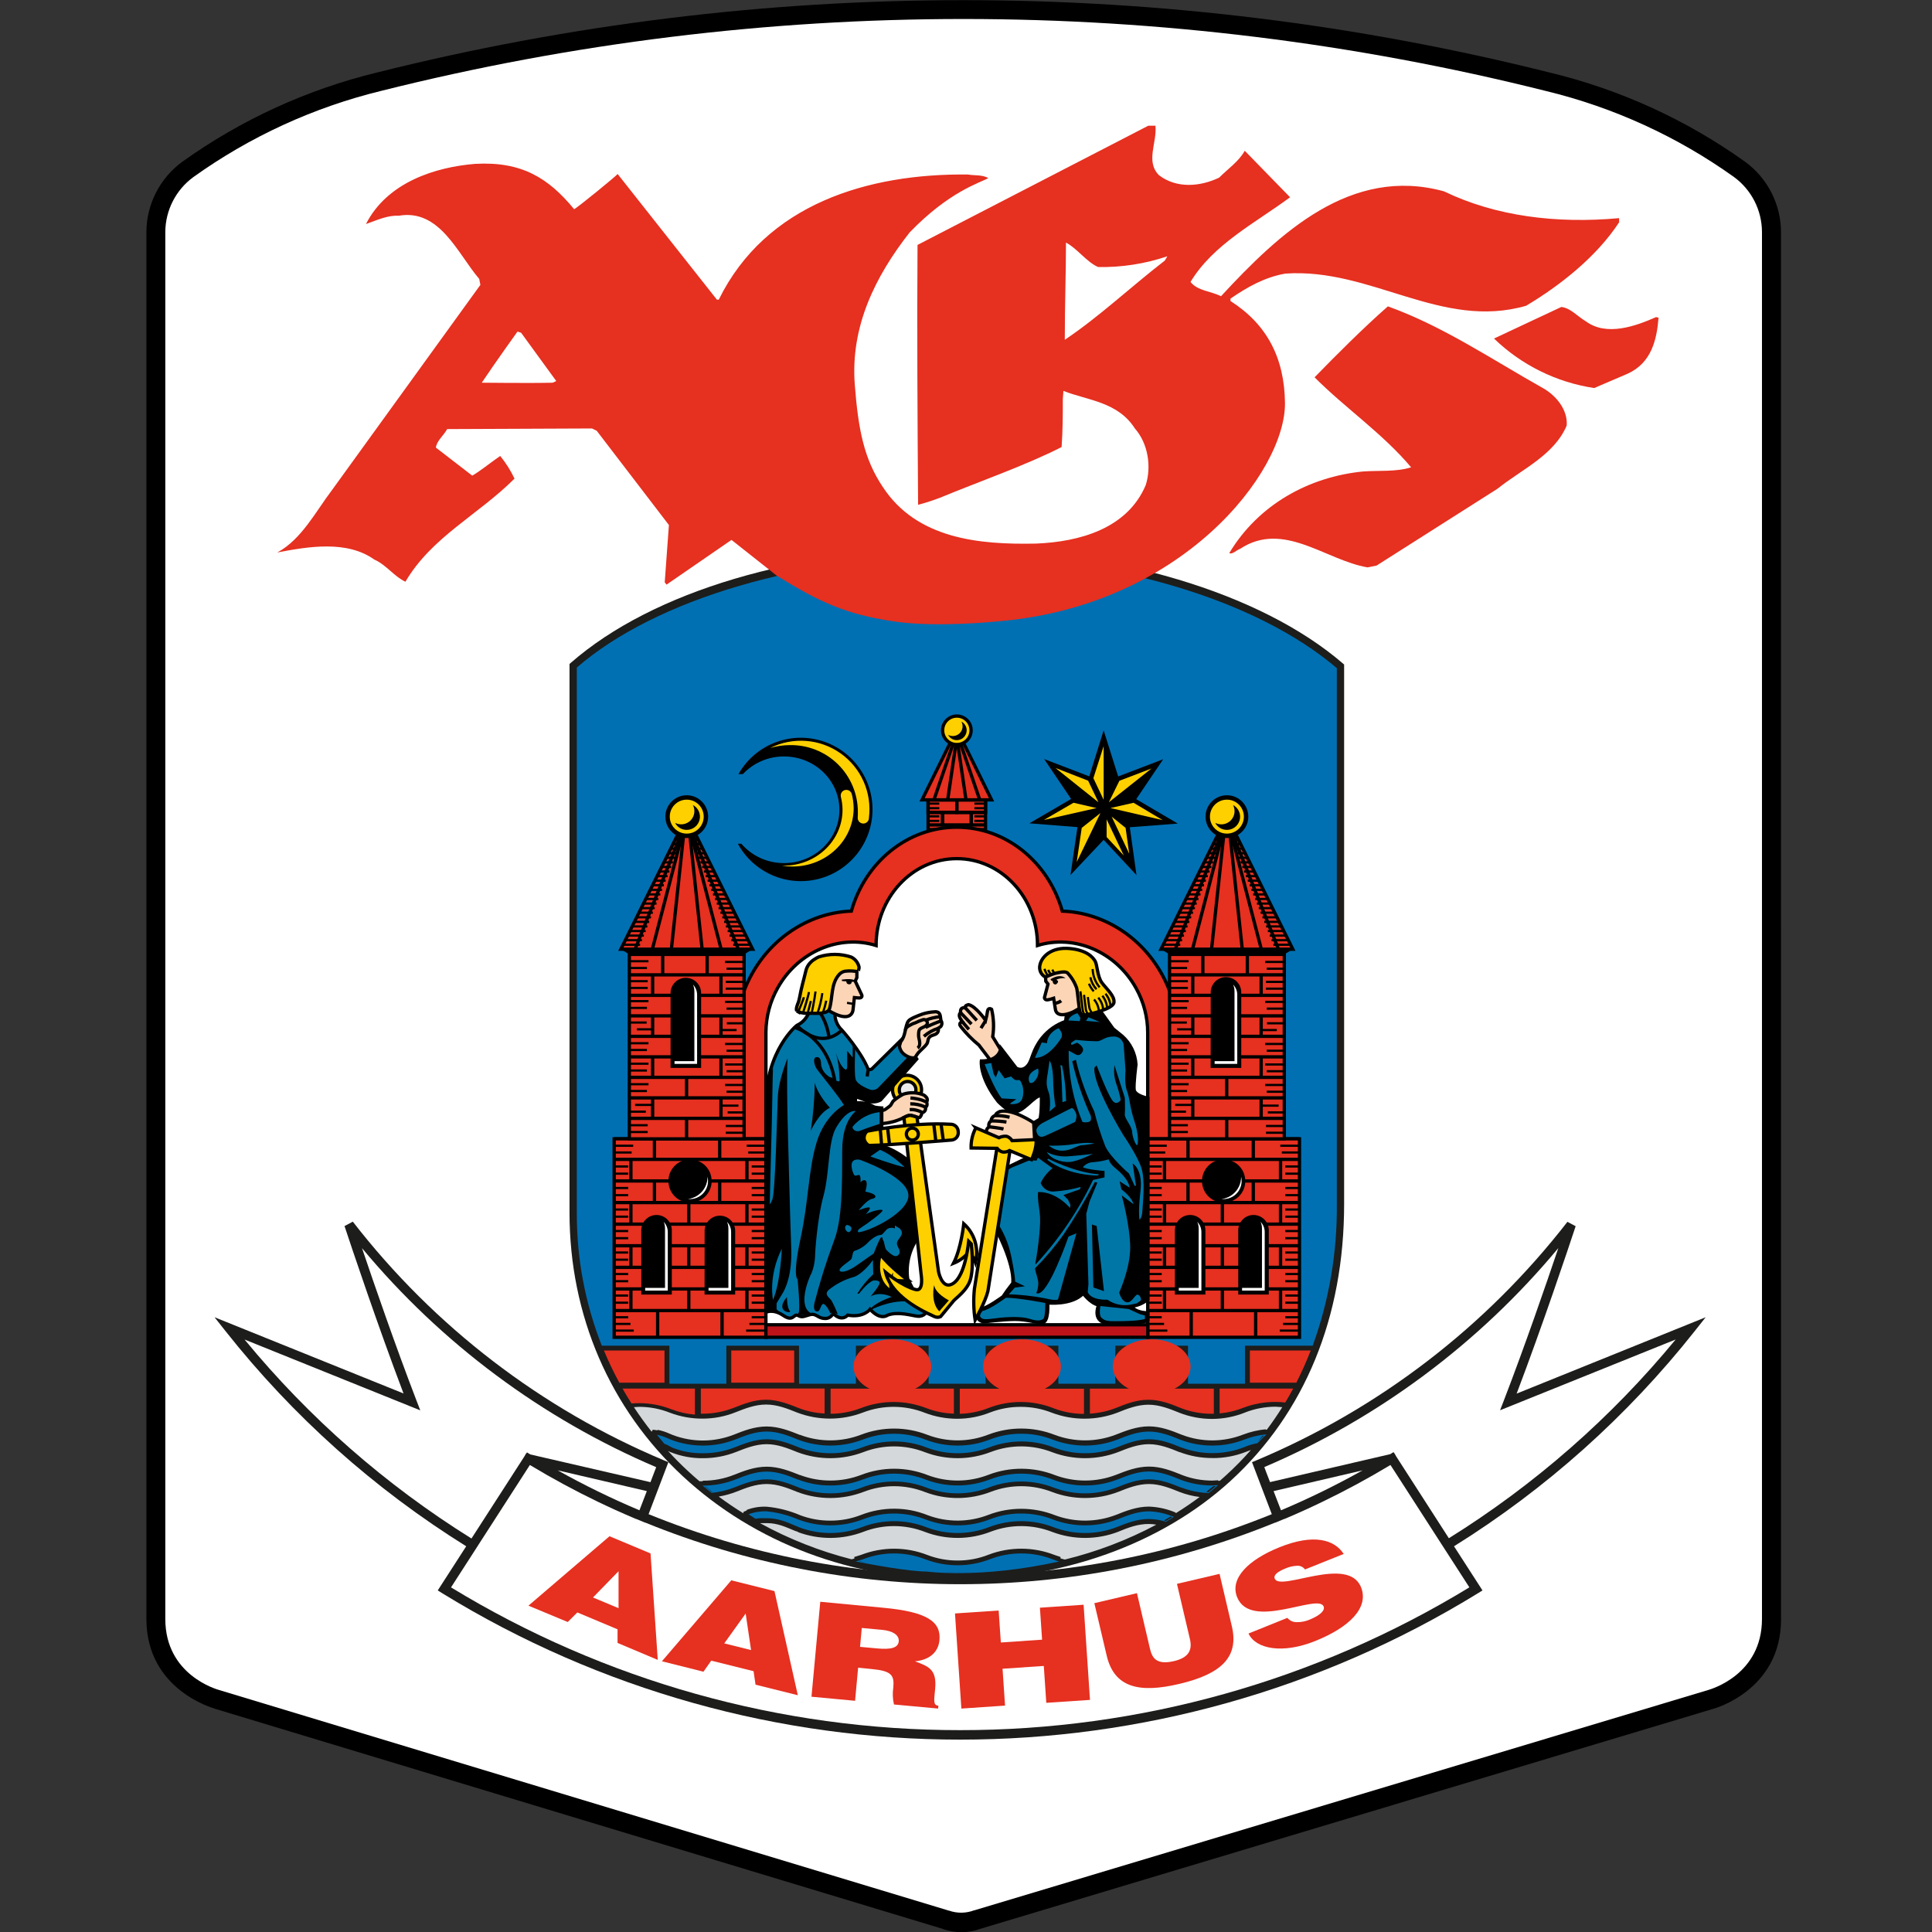 <?xml version="1.0" encoding="UTF-8"?> <svg xmlns="http://www.w3.org/2000/svg" id="Lag_1" viewBox="0 0 850.39 850.39"><rect x="0" y="0" width="850.39" height="850.39" fill="#333333" stroke="none"/><defs><style>.cls-1,.cls-2{stroke-width:.48px;}.cls-1,.cls-2,.cls-3,.cls-4,.cls-5,.cls-6,.cls-7,.cls-8,.cls-9,.cls-10,.cls-11,.cls-12,.cls-13{stroke-miterlimit:8.44;}.cls-1,.cls-2,.cls-3,.cls-5,.cls-6,.cls-7,.cls-8,.cls-9,.cls-10,.cls-11,.cls-12,.cls-13{stroke:#000;}.cls-1,.cls-4,.cls-14{fill:#fff;}.cls-2,.cls-15,.cls-12{fill:#0076a7;}.cls-3{stroke-width:.97px;}.cls-3,.cls-6{fill:none;}.cls-4{stroke:#fff;stroke-width:.97px;}.cls-5{stroke-width:1.94px;}.cls-5,.cls-16,.cls-11{fill:#ffd000;}.cls-17{fill:#0070b3;}.cls-18,.cls-8{fill:#e63020;}.cls-19{fill:#d4d8da;}.cls-20{fill:#1d1d1b;}.cls-6,.cls-7,.cls-8,.cls-9,.cls-10,.cls-11,.cls-12,.cls-13{stroke-width:1.45px;}.cls-7{fill:#ebebeb;}.cls-9{fill:#bd1218;}.cls-10{fill:#fcd5b7;}</style></defs><path d="m165.95,31.91c-30.82,7.49-59.92,20.83-85.71,39.29-9.89,7.23-15.76,18.73-15.8,30.98v610.43c0,31.23,29.54,39.26,29.88,39.39h-.15l320.97,97.07h-.18c5.43,1.92,11.36,1.87,16.75-.14l-.25.08,322.74-96.88c.14,0,29.73-8.06,29.73-39.29V102.18c-.03-12.23-5.88-23.72-15.76-30.95-25.8-18.45-54.9-31.76-85.73-39.22-169.53-42.55-346.94-42.58-516.48-.1Z"></path><path class="cls-14" d="m417.73,840.98h-.1l-321.07-97.07c-1.11-.3-23.8-6.63-23.8-31.31V102.18c.03-9.58,4.62-18.58,12.35-24.24,24.93-17.84,53.05-30.74,82.83-37.98,168.23-42.15,344.26-42.13,512.47.08h0c29.78,7.2,57.9,20.06,82.83,37.88,7.71,5.65,12.28,14.63,12.31,24.2v610.48c0,24.69-22.69,30.95-23.65,31.27l-322.99,96.97h-.13c-3.55,1.35-7.47,1.4-11.06.14Z"></path><path class="cls-20" d="m667.56,613.42c11.44-30.12,22.69-63.73,25.98-73.69l-3.62-1.93c-35.86,46.22-83.04,82.39-136.98,105.02l-1.86.77,8.72,22.89c-87.94,35.77-186.38,35.77-274.32,0l8.72-22.89-1.87-.77c-53.97-22.64-101.17-58.83-137.03-105.09l-3.66,1.93c3.31,9.97,14.57,43.61,25.98,73.69l-83.18-33.55,4.87,6.16c29.59,37.41,65.42,69.43,105.9,94.65l-12.53,19.43,1.8,1.13c139.91,86.06,316.34,86.06,456.24,0l1.81-1.13-12.53-19.43c40.48-25.23,76.3-57.25,105.9-94.65l4.87-6.16-83.22,33.62Z"></path><path class="cls-14" d="m422.62,761.54c-79.06.06-156.6-21.69-224.1-62.84l10.26-15.91,2.26-3.53,18.86-29.26,3.33-5.18.1.07c9.73,5.86,19.7,11.25,29.89,16.16l4.49,2.11c.93.44,1.84.89,2.81,1.31,3.15,1.41,6.3,2.81,9.48,4.15h.13l3.71,1.55h.14c88.91,36.18,188.44,36.18,277.34,0h.13l3.71-1.55h.13c3.11-1.3,6.21-2.66,9.28-4.07,2.55-1.15,5.09-2.35,7.61-3.57,10.15-4.9,20.06-10.26,29.74-16.09l.1-.07,3.35,5.18c4.36,6.77,12.11,18.81,18.85,29.25l2.28,3.53,10.26,15.91c-67.52,41.17-145.08,62.91-224.15,62.85Z"></path><path class="cls-14" d="m281.47,664.77c-12.31-5.18-24.33-11.06-35.99-17.58l39.23,9.13c-.72,1.84-2.08,5.43-3.25,8.45Z"></path><path class="cls-14" d="m563.84,664.77l-3.26-8.44,39.18-9.14c-11.64,6.52-23.63,12.4-35.91,17.58Z"></path><path class="cls-14" d="m107.7,589.63l77.29,31.15-1.73-4.47c-9.19-23.92-18.53-50.94-23.92-66.93,34.9,41.96,79.29,75.01,129.49,96.41-.25.63-1.17,3.05-2.52,6.6l-52.95-12.22-1.41-.89-.3.48h-.1l-.75,1.32-23.28,36.11c-37.81-23.57-71.53-53.14-99.84-87.54Z"></path><path class="cls-14" d="m637.74,677.08l-23.25-36.13-.73-1.31h-.08l-.31-.48-1.41.89-52.94,12.31c-1.41-3.55-2.28-5.96-2.52-6.61,50.18-21.41,94.54-54.46,129.42-96.41-5.39,15.98-14.71,43.02-23.92,66.93l-1.73,4.47,77.29-31.15c-28.31,34.38-62.03,63.92-99.82,87.47Z"></path><path class="cls-18" d="m232.6,706.75l35.68-30.56,18.06,7.57,3.18,46.86-17.7-7.47v-5.99l-17.7-7.43-4.22,4.22-17.3-7.2Zm39.66-15.16l-11.25,11.56,11.25,4.7v-16.26Z"></path><path class="cls-18" d="m291.35,731.23l30.53-35.63,19.01,4.74,10.28,45.83-18.61-4.64-.87-5.94-18.63-4.64-3.42,4.87-18.29-4.59Zm36.87-21.03l-9.43,13.15,11.8,2.94-2.38-16.09Z"></path><path class="cls-18" d="m377.71,734.05l-1.34,14.57-19.19-1.79,3.87-41.8,27.63,2.63c19.51,1.8,25.58,6.16,24.83,14.29-.45,4.83-3.83,8.61-10.78,9.31,6.02,2.19,9.66,3.59,8.89,12-.51,5.46-.93,7.3,1.41,7.51l-.11,1.27-19.43-1.79c-.57-2.43-.67-4.95-.3-7.41.49-5.44-.63-7.37-9.58-8.2l-5.91-.6Zm.86-9.17l7.55.69c5.94.55,9.2-.2,9.47-3.09.27-2.9-2.81-4.67-7.32-5.08l-8.95-.83-.76,8.31Z"></path><path class="cls-18" d="m423.16,752.06l-2.81-41.88,19.22-1.29.96,14.07,18.16-1.24-.96-14.07,19.23-1.31,2.81,41.89-19.23,1.29-1.1-16.23-18.16,1.22,1.1,16.23-19.22,1.31Z"></path><path class="cls-18" d="m481.69,705.65l18.75-4.4,5.74,24.48c.94,4.02,2.81,7.23,10.58,5.42,6.75-1.58,8.02-5.11,7.03-9.54l-5.74-24.46,18.75-4.4,5.42,23.1c3.08,13.11-4.08,20.85-23.07,25.32-17.73,4.22-28.71,1.65-32.02-12.42l-5.44-23.09Z"></path><path class="cls-18" d="m574.41,690.8c-.85-1.14-2.23-1.75-3.64-1.6-1.69.09-3.35.48-4.91,1.15-3.92,1.59-5.35,3.09-4.78,4.5,2.36,5.84,32.24-10.41,37.98,3.77,3.63,9.03-5.12,17.64-20.12,23.68-14.39,5.8-26.19,3.57-29.4-3.29l17.11-6.89c1.03,1.26,2.59,1.96,4.22,1.89,1.88.02,3.74-.35,5.47-1.07,4.46-1.8,7.03-4.01,6.26-5.85-2.36-5.89-32.09,10.79-38.08-4.09-3.32-8.27,4.99-16.46,18.63-21.95,15.14-6.11,24.25-3.36,28.29,2.94l-17.02,6.82Z"></path><path class="cls-20" d="m251.23,291.77l-.55.48v241.57c0,45.02,17.75,86.23,49.98,116.07,31.6,29.26,74.39,45.38,120.5,45.38s89.89-15.47,120.49-43.44c32.69-29.94,49.98-72.08,49.98-121.87v-237.46l-.56-.48c-36.21-31.23-101.29-50.64-169.9-50.64-70.32.01-133.85,18.85-169.95,50.39Z"></path><path class="cls-17" d="m588.43,294.09c-35.76-30.48-99.74-49.41-167.25-49.41s-132.24,18.82-167.29,49.14v240.01c-.08,20.02,3.66,39.87,11,58.49h29.75v16.75h25.07v-16.75h32v16.75h25.03v-16.75h32v16.75h25.11v-16.75h32v16.75h25.07v-16.75h32v16.75h25.07v-16.75h29.81c7.23-19.97,10.82-41.08,10.62-62.32v-235.92Z"></path><path class="cls-17" d="m519.53,651.27l-.28-.13c-4.05-1.62-8.64-3.46-13.55-3.46s-9.55,1.83-13.74,3.5c-4.58,1.78-9.45,2.68-14.36,2.66-4.84.03-9.65-.85-14.17-2.59-8.85-3.44-18.65-3.49-27.53-.13-9.15,3.58-19.3,3.62-28.47.13-8.86-3.46-18.7-3.49-27.57-.07-4.58,1.78-9.45,2.68-14.36,2.66-4.84.03-9.64-.85-14.15-2.59h-.15c-4.09-1.65-8.72-3.52-13.72-3.52s-9.52,1.81-13.66,3.45c-4.56,1.8-9.42,2.72-14.32,2.72h-.27l3.98,3.21c3.49-.33,6.92-1.16,10.17-2.46,4.22-1.65,8.89-3.5,14.07-3.5s10.07,1.94,14.43,3.7c8.86,3.32,18.63,3.28,27.47-.1,9.21-3.56,19.43-3.52,28.61.1,8.86,3.34,18.64,3.28,27.46-.17,9.21-3.49,19.39-3.43,28.56.17,8.88,3.33,18.68,3.28,27.53-.13,4.22-1.67,8.95-3.57,14.18-3.57s10,1.93,14.19,3.63h.18c3.83,1.45,7.87,2.27,11.96,2.42l4.15-3.5-2.5.14c-4.83.03-9.63-.84-14.14-2.56Z"></path><path class="cls-17" d="m449.56,683.76c-4.67-.02-9.3.82-13.66,2.49-9.15,3.57-19.29,3.62-28.47.14-8.86-3.48-18.7-3.51-27.57-.08-1.03.41-2.15.66-3.24.98,6.36,1.25,23.45,4.45,31.4,4.45.23,0,22.96,3.28,58.16-4.42-.93-.28-1.86-.58-2.74-.93-4.41-1.75-9.12-2.65-13.87-2.63Z"></path><path class="cls-17" d="m533.68,636.28c-4.84.02-9.64-.85-14.15-2.59l-.28-.11c-4.05-1.63-8.64-3.47-13.55-3.47s-9.55,1.83-13.74,3.5c-9.18,3.53-19.33,3.56-28.53.08-4.41-1.75-9.12-2.64-13.87-2.62-4.67-.03-9.3.81-13.66,2.48-4.56,1.81-9.42,2.74-14.32,2.73-4.84.02-9.64-.85-14.15-2.59-8.86-3.46-18.69-3.49-27.57-.08-9.18,3.53-19.33,3.56-28.53.08l-.15-.07c-4.09-1.65-8.72-3.52-13.72-3.52s-9.52,1.81-13.66,3.45c-4.56,1.81-9.42,2.74-14.32,2.73-4.84.02-9.64-.85-14.15-2.59l-1.41-.6c-1.52-.69-3.12-1.21-4.75-1.55l3.31,4.02c.74.18,1.44.49,2.07.91l1.41.75c4.33,1.71,8.95,2.54,13.6,2.45,4.77,0,9.49-.89,13.93-2.64,4.22-1.65,8.89-3.52,14.07-3.52s10.09,1.96,14.43,3.71c8.87,3.3,18.63,3.26,27.47-.11,9.21-3.55,19.43-3.51,28.61.11,8.86,3.32,18.64,3.26,27.46-.17,9.21-3.49,19.39-3.43,28.56.17,8.89,3.31,18.68,3.26,27.53-.14,4.22-1.67,8.95-3.57,14.18-3.57s10.02,1.94,14.22,3.66h.15c8.86,3.32,18.64,3.26,27.46-.17,1.87-.82,3.83-1.41,5.84-1.76l3.97-3.9c-3.2.3-6.34,1.02-9.34,2.15-4.58,1.84-9.47,2.79-14.41,2.79Z"></path><path class="cls-17" d="m505.7,665.23c-4.94,0-9.57,1.84-13.74,3.5-9.18,3.53-19.33,3.56-28.53.08-4.42-1.75-9.12-2.63-13.87-2.62-4.67-.03-9.3.81-13.66,2.48-4.56,1.82-9.42,2.74-14.32,2.73-4.84.03-9.64-.85-14.15-2.59-8.86-3.46-18.69-3.49-27.57-.08-9.18,3.53-19.33,3.56-28.53.08-4.43-1.9-9.12-3.11-13.91-3.59-2.71-.1-5.42.35-7.95,1.32l3.11,1.98c1.23-.24,2.49-.33,3.74-.25h1.59c4.45,0,8.44,1.69,11.9,3.17l2.08.87c8.86,3.32,18.64,3.28,27.47-.11,9.21-3.55,19.43-3.51,28.61.11,8.86,3.34,18.64,3.28,27.46-.17,9.21-3.49,19.39-3.43,28.56.17,8.89,3.33,18.7,3.28,27.56-.14,4.22-1.67,8.93-3.57,14.15-3.57,2.54.04,5.07.45,7.5,1.21l3.53-2.12c-3.5-1.49-7.23-2.32-11.03-2.46Z"></path><path class="cls-18" d="m679.1,170.81c-22.51-12.66-44.07-27.29-68.21-35.96-10.76,9.45-22.58,21.26-32.27,31.23,13.63,13.65,29.91,24.66,42.5,39.61-6.56,2.1-14.43,1.32-21.26,1.84-23.61,2.36-45.86,14.43-58.77,35.9,1.31.79,3.15-1.31,4.73-1.84,19.15-12.59,37.52,4.99,56.14,8.15l3.94-.79,53.27-33.85c10.48-8.44,24.91-14.7,30.43-27.81.52-6.78-4.46-13.08-10.49-16.49Z"></path><path class="cls-18" d="m728.95,139.57c-8.92,3.94-21.78,8.65-30.95,1.84-3.67-2.11-6.56-5.78-10.76-6.3l-29.64,13.9c12.08,11.67,27.49,19.29,44.1,21.79l14.7-6.3c10.55-4.8,12.84-14.95,13.63-24.66l-1.08-.27Z"></path><path class="cls-18" d="m541.61,132.49v-1.04c7.61-5.25,15.21-9.45,24.13-11.02,37.79-2.63,68.75,24.91,106.01,14.15,14.95-8.92,30.95-21.51,40.92-36.72v-1.84c-27.42,2.52-54.3-.79-77.09-11.8-40.94-11.25-72.42,18.36-98.14,46.17-4.56-2.31-10.27-2.31-13.42-6.29,9.97-16.54,28.56-25.98,43.82-37.27l-19.95-20.47c-2.62,4.73-7.34,7.88-11.25,11.82-8.13,3.92-18.63,4.98-26.5-1.06-6.04-6.04-.77-14.43-1.56-21.78h-3.15l-101.57,52.47c-.27,37.27,0,76.88.25,114.4,3.29-.88,6.53-1.93,9.71-3.15,16.98-7.03,37.5-14.15,53.46-22.28.52-7.61.53-13.66.53-21l.27-3.71c10.76,4.22,23.92,4.75,31.48,16.57,5.78,6.56,7.36,16.8,4.73,24.93-8.13,19.15-29.12,24.93-48.28,25.7-25.18.53-52.47-2.1-67.43-24.91-8.19-12.22-10.8-24.98-12.34-45.13-1.94-25.42,8.92-47.49,24.14-66.91,17.49-18.11,30.77-21.75,34.63-23.92-2.62-1.58-6.04-1.04-8.92-1.58-43.82-.52-88.95,12.86-109.73,55.1h-.79l-43.71-55.33c-.24.58-18.46,15.47-19.16,15.47-11.25-13.65-22.99-21.1-43.61-19.93-17.18,1.41-38.53,7.91-48.01,26.49,5.33-1.93,9.71-3.91,14.43-3.66,18.09-3.14,25.97,16.78,35.42,27.8l.52,2.63-65.27,90.26c-7.03,9.19-13.38,21.78-24.14,27.54,13.65-2.62,30.7-5.5,42.77,3.15,4.98,2.1,8.92,7.61,13.65,9.71,11.55-19.69,32.02-29.39,48.01-45.38-1.69-3.57-3.81-6.92-6.3-9.97-3.98,2.72-9.45,7.15-12.32,8.65l-16.01-12.35c.53-3.15,3.42-5.25,4.99-8.13l63.75-.27,2.1,1.04,31.75,41.46-1.84,25.2.79,1.04,28.6-19.69,19.81,15.66c18.63,11.54,30.25,17.12,52.21,20.29,18.51,2.66,44.02,0,44.02,0,82.25-6.25,128.02-66.12,127.58-96.35-.27-19.84-7.99-34.52-23.99-44.76Zm-298.33,35.96c-9.71.25-31.23,0-31.23,0,6.75-10.04,15.74-22.51,15.74-22.51l1.58.52,15.47,21.26-1.56.73Zm269.47-53.79c-14.95,11.55-29.13,24.93-44.07,34.9,0-15.88.52-29.12.52-42.77,4.73,2.36,9.19,8.65,14.17,10.75,10.34.19,20.64-1.41,30.44-4.73l-1.06,1.84Z"></path><path class="cls-18" d="m349.56,594.43h-27.69v14.17h27.7v-14.17Z"></path><ellipse class="cls-18" cx="392.78" cy="601.51" rx="17.13" ry="12.03"></ellipse><ellipse class="cls-18" cx="449.85" cy="601.51" rx="17.13" ry="12.03"></ellipse><ellipse class="cls-18" cx="506.92" cy="601.51" rx="17.13" ry="12.03"></ellipse><path class="cls-18" d="m292.49,594.43h-26.73c2.01,4.84,4.27,9.57,6.77,14.17h19.96v-14.17Z"></path><path class="cls-18" d="m550.15,608.6h20.51c2.35-4.61,4.46-9.34,6.33-14.17h-26.84v14.17Z"></path><path class="cls-18" d="m295.58,620.33c3.3,1.27,6.77,2.05,10.3,2.32v-11.45h-31.92c1.27,2.21,2.57,4.4,3.95,6.56,1.11-.1,2.22-.15,3.35-.15,4.9-.01,9.76.92,14.32,2.73Z"></path><path class="cls-18" d="m308.48,611.2v11.06h.76c4.74,0,9.44-.9,13.84-2.64,4.22-1.65,8.93-3.52,14.07-3.52s10.24,1.98,14.56,3.73c3.6,1.37,7.4,2.16,11.25,2.34v-10.99h-54.48v.03Z"></path><path class="cls-18" d="m365.59,611.2v11.09c4.59-.01,9.14-.87,13.42-2.53,9.3-3.58,19.6-3.54,28.88.1,3.83,1.46,7.88,2.26,11.97,2.38v-11.03h-54.27Z"></path><path class="cls-18" d="m449.34,617.1c4.98,0,9.92.96,14.55,2.81,4.23,1.61,8.71,2.44,13.24,2.43v-11.09h-54.67v11.06c4.34-.11,8.63-.98,12.66-2.57,4.54-1.76,9.36-2.65,14.22-2.64Z"></path><path class="cls-18" d="m505.47,616.12c5.32,0,10.1,1.94,14.33,3.66l.18.07c4.3,1.64,8.86,2.46,13.46,2.43h.84v-11.07h-54.55v11.02c3.92-.22,7.77-1.06,11.42-2.49,4.22-1.7,9-3.62,14.31-3.62Z"></path><path class="cls-18" d="m536.83,611.19v10.93c3.55-.3,7.04-1.12,10.35-2.45,4.55-1.74,9.39-2.62,14.26-2.59,1.45,0,2.89.09,4.33.27,1.21-2.03,2.39-4.08,3.5-6.16h-32.45Z"></path><path class="cls-17" d="m519.4,651.59l-.31-.13c-4.01-1.6-8.55-3.43-13.39-3.43s-9.51,1.84-13.62,3.47c-9.26,3.55-19.5,3.58-28.78.08-8.76-3.42-18.47-3.47-27.26-.14-4.6,1.85-9.51,2.8-14.46,2.81-4.88.03-9.73-.86-14.29-2.6-8.77-3.44-18.51-3.47-27.31-.08-9.26,3.55-19.5,3.58-28.78.08l-.15-.07c-4.07-1.63-8.67-3.49-13.59-3.49s-9.47,1.81-13.53,3.42c-4.3,1.69-8.86,2.6-13.48,2.69,1.04.86,2.1,1.69,3.15,2.5,3.33-.38,6.59-1.22,9.69-2.49,4.22-1.66,8.95-3.53,14.18-3.53s10.23,1.98,14.56,3.73c8.78,3.28,18.46,3.24,27.22-.11,9.3-3.58,19.6-3.54,28.87.11,8.78,3.31,18.47,3.25,27.21-.17,9.29-3.53,19.56-3.47,28.81.17,8.8,3.29,18.5,3.24,27.28-.13,4.22-1.69,9-3.6,14.31-3.6s10.1,1.94,14.33,3.66l.17.07c3.43,1.3,7.04,2.07,10.71,2.29,1.07-.84,2.14-1.72,3.19-2.59h-.42c-4.88.05-9.73-.81-14.29-2.53Z"></path><path class="cls-17" d="m463.3,686.72c-4.37-1.74-9.04-2.62-13.74-2.6-4.62-.02-9.2.81-13.52,2.46-4.6,1.85-9.51,2.8-14.46,2.81-4.88.03-9.73-.86-14.29-2.6-8.76-3.48-18.5-3.56-27.31-.21l-1.66.52,2.81.65c7.96,1.48,20.4,3.59,26.9,3.59h0c.08,0,2.69.38,7.47.58,1.87,0,3.76.1,5.63.1,2.81,0,5.74,0,8.58-.18,11.8-.6,23.53-2.16,35.08-4.66l-1.49-.45Z"></path><path class="cls-17" d="m533.68,636.64c-4.88.02-9.72-.87-14.28-2.62l-.31-.13c-4.01-1.6-8.55-3.43-13.39-3.43s-9.51,1.84-13.62,3.47c-9.26,3.57-19.51,3.6-28.78.08-8.76-3.4-18.47-3.45-27.26-.14-9.23,3.63-19.49,3.68-28.75.14-8.77-3.42-18.51-3.45-27.31-.08-9.26,3.57-19.51,3.6-28.78.08h-.15c-4.07-1.65-8.67-3.5-13.59-3.5s-9.47,1.81-13.53,3.42c-4.59,1.85-9.5,2.8-14.45,2.81-4.9-.01-9.76-.94-14.32-2.73l-1.41-.6c-1.19-.51-2.41-.93-3.66-1.25l2.56,3.11c.72.18,1.41.49,2.03.9l1.41.73c4.28,1.69,8.86,2.52,13.46,2.42,4.73,0,9.41-.88,13.8-2.63,4.22-1.65,8.95-3.53,14.18-3.53s10.24,1.98,14.56,3.74c8.79,3.26,18.46,3.22,27.22-.11,9.3-3.58,19.6-3.54,28.87.11,8.78,3.28,18.47,3.22,27.21-.17,9.29-3.53,19.56-3.47,28.81.17,8.81,3.27,18.5,3.22,27.28-.14,4.22-1.69,9-3.6,14.31-3.6s10.13,1.96,14.36,3.67l.15.08h0c8.78,3.28,18.47,3.22,27.21-.17,1.86-.81,3.8-1.4,5.8-1.76l.45-.44,2.03-2.52c-2.58.32-5.11.95-7.54,1.86-4.63,1.83-9.57,2.76-14.55,2.74Z"></path><path class="cls-17" d="m492.1,669.06c-9.26,3.57-19.51,3.6-28.78.08-8.76-3.4-18.47-3.45-27.26-.14-4.6,1.85-9.51,2.8-14.46,2.81-4.89.02-9.73-.87-14.29-2.62-8.77-3.42-18.51-3.45-27.31-.08-9.26,3.57-19.51,3.6-28.78.08-4.4-1.88-9.06-3.08-13.81-3.56-2.41-.1-4.83.26-7.1,1.07.76.49,2.22,1.41,2.38,1.52,1.21-.22,2.44-.3,3.67-.24h1.58c4.53,0,8.53,1.7,12.04,3.19l2.07.87c8.78,3.28,18.46,3.24,27.22-.11,9.3-3.58,19.6-3.54,28.87.11,4.3,1.63,8.87,2.46,13.48,2.43,4.7.01,9.36-.88,13.73-2.62,9.29-3.51,19.56-3.45,28.81.18,4.3,1.64,8.87,2.46,13.48,2.43,4.73.02,9.42-.86,13.83-2.57,4.22-1.69,8.99-3.6,14.28-3.6,2.21.04,4.4.36,6.53.96.98-.56,1.97-1.13,2.94-1.72-3.02-1.19-6.22-1.84-9.47-1.94-4.9-.03-9.54,1.81-13.62,3.45Z"></path><path class="cls-19" d="m492.34,674.17c-9.37,3.63-19.74,3.68-29.15.14-8.66-3.39-18.27-3.45-26.97-.17-9.32,3.66-19.67,3.72-29.04.17-8.68-3.41-18.33-3.45-27.04-.11-9.34,3.6-19.67,3.64-29.04.13l.17-.07c-.78-.22-1.55-.5-2.29-.83-3.32-1.41-7.03-3-11.13-3h-3.32c12.71,6.99,26.25,12.33,40.3,15.91l1.21-.32v-.72l.94-.27,2.1-.66c9.38-3.61,19.77-3.58,29.13.08,4.27,1.63,8.81,2.46,13.38,2.43,4.64.01,9.24-.86,13.55-2.57,9.38-3.56,19.74-3.51,29.08.14l2.57.87v.62c.62.2,1.27.37,1.9.52,14.01-3.42,27.55-8.58,40.28-15.36-1.08-.19-2.18-.29-3.28-.3-4.83-.06-9.38,1.7-13.36,3.36Z"></path><path class="cls-19" d="m519.11,656.67c-4.02-1.63-8.58-3.47-13.41-3.47s-9.38,1.81-13.39,3.42c-9.36,3.61-19.73,3.66-29.12.13-8.66-3.4-18.27-3.45-26.97-.15-9.33,3.64-19.67,3.7-29.04.15-8.68-3.42-18.33-3.45-27.04-.1-9.35,3.59-19.69,3.62-29.06.1-4.32-1.74-8.78-3.55-13.63-3.55s-9.28,1.79-13.27,3.36c-2.53,1-5.16,1.72-7.85,2.17,3.52,2.61,7.14,5.06,10.87,7.37v-.42l.14-.27.18-.08c.14,0,.53-.24,1.14-.48v-.25c2.81-1.07,5.81-1.55,8.82-1.41,5.03.47,9.96,1.71,14.6,3.7,4.27,1.63,8.81,2.46,13.38,2.43,4.65.03,9.26-.83,13.59-2.53,4.64-1.8,9.58-2.73,14.56-2.72,5,0,9.96.96,14.6,2.81,8.68,3.29,18.28,3.24,26.93-.14,9.38-3.56,19.75-3.5,29.09.14,8.69,3.27,18.28,3.24,26.95-.08,4.3-1.72,9.19-3.66,14.53-3.66,4.06.15,8.05,1.04,11.79,2.63v.27h.07c3.6-2.24,7.09-4.62,10.47-7.13-3-.37-5.94-1.1-8.76-2.17l-.18-.07Z"></path><path class="cls-19" d="m533.68,641.77c-4.92.03-9.8-.85-14.39-2.6h-.15c-4.04-1.65-8.6-3.5-13.43-3.5s-9.38,1.81-13.39,3.42c-9.36,3.61-19.72,3.66-29.12.14-8.66-3.39-18.27-3.45-26.97-.17-9.33,3.64-19.67,3.7-29.04.17-8.68-3.41-18.33-3.45-27.04-.11-9.35,3.58-19.69,3.62-29.06.11-4.3-1.74-8.76-3.56-13.63-3.56s-9.28,1.79-13.27,3.36c-4.68,1.86-9.68,2.82-14.71,2.81-4.9.07-9.77-.84-14.32-2.67h-.1l-1.07-.56c2.81,3.09,5.79,6.09,8.93,8.98,1.62,1.51,3.26,2.95,4.95,4.39h1.41l.08-.24h.15c4.64.01,9.24-.86,13.55-2.57,4.22-1.69,9.1-3.59,14.43-3.59s10.24,1.96,14.52,3.67h.13c8.7,3.27,18.29,3.24,26.97-.08,9.38-3.61,19.77-3.58,29.13.08,8.68,3.29,18.28,3.24,26.93-.14,9.38-3.56,19.75-3.5,29.09.14,8.69,3.27,18.28,3.24,26.95-.08,4.32-1.7,9.2-3.64,14.53-3.64s10.1,1.91,14.33,3.62l.27.11c4.23,1.63,8.73,2.45,13.27,2.43l2.5-.14.1.24h.73c.87-.76,1.73-1.52,2.59-2.31,3.9-3.54,7.59-7.3,11.07-11.25-.69.24-1.41.51-2.24.84-4.68,1.83-9.66,2.75-14.69,2.72Z"></path><path class="cls-19" d="m548,621.74c-4.62,1.86-9.56,2.81-14.55,2.81-4.89,0-9.73-.92-14.29-2.69l-.18-.08c-4.05-1.63-8.62-3.49-13.5-3.49s-9.48,1.83-13.53,3.46c-9.29,3.56-19.55,3.6-28.87.11-4.37-1.74-9.03-2.63-13.73-2.62-4.59-.03-9.15.8-13.45,2.43-4.62,1.86-9.56,2.81-14.55,2.81-4.89,0-9.73-.88-14.29-2.63-8.74-3.45-18.46-3.49-27.24-.11-9.33,3.56-19.65,3.56-28.98,0-4.08-1.65-8.71-3.52-13.62-3.52s-9.38,1.8-13.43,3.39c-4.62,1.86-9.56,2.81-14.55,2.81-4.88.03-9.73-.85-14.29-2.57-4.35-1.74-8.99-2.63-13.67-2.62l-2.26.14c2.43,3.7,5.03,7.31,7.81,10.82l.46-.86h.41c.6.07,1.15.15,1.66.24l.13-.21c1.78.35,3.52.91,5.18,1.66l1.41.59c8.68,3.31,18.28,3.26,26.93-.13,4.22-1.69,9.1-3.6,14.43-3.6s10.24,1.96,14.52,3.67h.13c8.69,3.29,18.3,3.26,26.97-.08,9.38-3.59,19.77-3.56,29.13.08,8.68,3.31,18.28,3.26,26.93-.13,9.38-3.55,19.74-3.51,29.09.13,8.69,3.29,18.29,3.26,26.95-.08,4.32-1.7,9.2-3.64,14.53-3.64s10.1,1.93,14.33,3.63l.27.1c8.68,3.31,18.28,3.26,26.93-.13,3.16-1.21,6.48-1.98,9.85-2.31l.08.18h.45c2.41-3.21,4.68-6.53,6.81-9.93l-3.01-.2c-4.58.02-9.11.88-13.38,2.55Z"></path><path class="cls-20" d="m265.41,594.43c1.97,4.85,4.22,9.58,6.74,14.17h.38c-2.5-4.6-4.76-9.33-6.77-14.17h-.35Z"></path><path class="cls-20" d="m570.96,608.6c2.4-4.59,4.51-9.32,6.33-14.17h-.3c-1.87,4.83-3.98,9.55-6.33,14.17h.3Z"></path><path class="cls-20" d="m273.58,611.2c.82,1.41,2.19,3.81,3.95,6.58h.38c-1.41-2.15-2.69-4.35-3.95-6.56l-.38-.03Z"></path><path class="cls-20" d="m566.09,617.39c1.53-2.59,2.81-4.81,3.5-6.19h-.31c-1.11,2.08-2.29,4.14-3.5,6.16l.31.03Z"></path><path class="cls-20" d="m531.92,656.84l3.24-2.73h-1.06c-1.06.87-2.12,1.74-3.19,2.59l1.01.14Z"></path><path class="cls-20" d="m310.2,654.22l3.12,2.53h.27c-1.06-.82-2.11-1.65-3.15-2.5l-.24-.03Z"></path><path class="cls-20" d="m378.15,687.22l3.01.58-2.81-.65-.2.07Z"></path><path class="cls-20" d="m415.53,691.98c3.57.15,8.44.2,14.22-.08-2.81.13-5.71.18-8.58.18-1.89,0-3.77-.04-5.64-.1Z"></path><path class="cls-20" d="m556.32,631.92l-.63.1-2.03,2.5,2.66-2.6Z"></path><path class="cls-20" d="m513.2,669.47l2.81-1.66-.75-.28c-.97.59-1.96,1.15-2.94,1.72l.87.23Z"></path><path class="cls-4" d="m505.15,583.11h-168.05v-128.79c.04-6.79,1.81-13.46,5.13-19.39,9.05-16.25,27.39-23.75,43.36-18.75,0-21.1,15.9-38.24,35.54-38.24s35.51,17.16,35.51,38.24h0c15.98-4.99,34.33,2.5,43.37,18.75,3.37,5.99,5.14,12.75,5.15,19.62v128.55Z"></path><path class="cls-11" d="m399.25,486.07c2.58,0,4.91-1.56,5.9-3.95.99-2.39.44-5.14-1.39-6.96s-4.58-2.37-6.96-1.38-3.94,3.33-3.93,5.91c0,1.69.67,3.32,1.87,4.51,1.2,1.2,2.82,1.87,4.52,1.86Z"></path><path class="cls-7" d="m399.25,483.34c1.5.1,2.9-.73,3.55-2.09s.39-2.97-.64-4.06c-1.03-1.1-2.62-1.45-4.02-.9-1.4.55-2.31,1.9-2.31,3.41-.06,1.95,1.47,3.57,3.42,3.64Z"></path><path class="cls-10" d="m387.73,488.63c1.41.53,2.66-.91,3.81-1.69.94-.63,1.04-1.93,2.01-2.62,1.24-1.05,2.6-1.95,4.04-2.7,2.93-.95,6.1-.83,8.95.34.35.17.67.41.91.72.73.56.92,1.58.44,2.36,0,.11.62,1.74-.55,2.35.14.48.08,1-.16,1.44s-.66.76-1.14.88c-.34.14-.35.79-.63,1.32-.55,1.07-.76.98-1.79.69-1.25-.35-2.81-1.32-4.45-.51-3.5,2.01-7.41,3.16-11.44,3.38v-5.96Z"></path><path class="cls-6" d="m400.42,488.43c.54-.04,1.08-.04,1.62,0,1.27.15,2.51.52,3.66,1.1"></path><path class="cls-6" d="m400.66,485.86c2.28-.02,4.54.46,6.61,1.41"></path><path class="cls-6" d="m400.74,483.28c1.63.12,3.24.41,4.81.87.68.23,1.35.5,2,.82"></path><path class="cls-10" d="m396.44,458.5c2.03-2.26,1.86-5.63,2.97-8.34.52-1.27,1.8-1.79,3.02-2.38,1.25-.57,2.53-1.07,3.84-1.51,1.62-.5,3.3-.8,4.99-.9.6-.1,1.21,0,1.74.27.98.72.91,1.94,1.08,3.02.01.24.08.47.21.68.43.73.39,1.64-.08,2.34-.35.58-1.28.53-1.18,1.25.1.62-.08,1.25-.49,1.72-.98,1.14-2.81.79-3.71,2.24-.51.83-.34,1.79-.86,2.55-1.34,1.94-3.26,3-4.49,4.95-.67.94-1.25,1.93-1.73,2.98-1.65-.21-3.57-.13-4.61-1.65-.76-1.17-1.33-2.47-1.66-3.83l.96-3.39Z"></path><path class="cls-6" d="m398.48,453.43c.25-1.53,2.04-2.1,3.25-2.81.34-.18.75-.21,1.08-.38,1.13-.56,2.29-1.03,3.49-1.41.38-.11.79-.05,1.11.17.66.33.95,1.11.68,1.79-.59,1.25-2.22,1.31-3.22,2.22-.62.56-.63,2.88-.45,3.69.35,1.56.93,3.63-.53,4.6"></path><path class="cls-6" d="m407.41,449.06c2.03-.81,4.16-1.32,6.33-1.53"></path><path class="cls-6" d="m407.38,452.22c2.24-1.1,4.55-2.06,6.91-2.88"></path><path class="cls-6" d="m413.02,452.6c-2.34.74-4.5,1.95-6.36,3.56"></path><rect class="cls-8" x="408.51" y="352.07" width="25.29" height="16.12"></rect><rect class="cls-6" x="408.51" y="352.07" width="12.65" height="5.51"></rect><rect class="cls-6" x="421.16" y="352.07" width="12.65" height="5.51"></rect><polyline class="cls-6" points="408.51 363.1 414.88 363.1 414.88 357.59 408.51 357.59"></polyline><rect class="cls-6" x="414.89" y="357.59" width="12.65" height="5.51"></rect><polyline class="cls-6" points="433.81 357.59 427.53 357.59 427.53 363.1 433.81 363.1"></polyline><line class="cls-3" x1="433.78" y1="355.73" x2="428.9" y2="355.73"></line><line class="cls-3" x1="428.9" y1="353.72" x2="433.78" y2="353.72"></line><line class="cls-3" x1="413.44" y1="355.73" x2="408.56" y2="355.73"></line><line class="cls-3" x1="408.56" y1="353.72" x2="413.44" y2="353.72"></line><line class="cls-3" x1="433.78" y1="361.33" x2="428.9" y2="361.33"></line><line class="cls-3" x1="428.9" y1="359.32" x2="433.78" y2="359.32"></line><line class="cls-3" x1="413.44" y1="361.33" x2="408.56" y2="361.33"></line><line class="cls-3" x1="408.56" y1="359.32" x2="413.44" y2="359.32"></line><line class="cls-3" x1="433.78" y1="366.93" x2="428.9" y2="366.93"></line><line class="cls-3" x1="428.9" y1="364.92" x2="433.78" y2="364.92"></line><line class="cls-3" x1="413.44" y1="366.93" x2="408.56" y2="366.93"></line><line class="cls-3" x1="408.56" y1="364.92" x2="413.44" y2="364.92"></line><polygon class="cls-8" points="436.46 352.06 423.74 326.27 418.58 326.27 405.85 352.06 436.46 352.06"></polygon><line class="cls-6" x1="419.88" y1="326.28" x2="411.09" y2="352.07"></line><line class="cls-6" x1="422.45" y1="326.28" x2="431.25" y2="352.07"></line><line class="cls-6" x1="421.41" y1="326.28" x2="425.2" y2="352.07"></line><line class="cls-6" x1="420.92" y1="326.28" x2="417.14" y2="352.07"></line><path class="cls-11" d="m421.17,327.72c3.47,0,6.27-2.81,6.27-6.27s-2.81-6.27-6.27-6.27-6.27,2.81-6.27,6.27c0,1.66.66,3.26,1.84,4.44s2.77,1.84,4.44,1.84Z"></path><path d="m417.33,323.47c.73,1.44,2.22,2.34,3.84,2.31,2.39,0,4.32-1.95,4.32-4.33,0-1.61-.9-3.08-2.32-3.84.73,1.34.69,2.96-.09,4.27-.78,1.31-2.2,2.1-3.72,2.09-.7,0-1.4-.17-2.03-.49Z"></path><path d="m326.29,371.36c4.72,5.46,11.59,8.58,18.81,8.54,13.46,0,24.38-10.51,24.38-23.46s-10.92-23.48-24.38-23.48c-6.85-.03-13.42,2.78-18.12,7.77h-1.94c7.09-12.51,21.74-18.65,35.62-14.92,13.89,3.72,23.5,16.36,23.38,30.74-.12,14.38-9.94,26.86-23.89,30.35-13.95,3.49-28.49-2.89-35.37-15.51h1.51Z"></path><path class="cls-16" d="m374.88,349.33c.55,2.08.84,4.21.87,6.36,0,14.21-12.06,25.72-26.93,25.72-1.57,0-3.15-.13-4.7-.39h.97c14.22,0,25.76-11.02,25.76-24.6-.02-1.9-.26-3.79-.73-5.63-.04-.2-.07-.41-.07-.62-.01-1.22.87-2.26,2.07-2.46,1.2-.2,2.37.5,2.76,1.66v-.03Z"></path><polygon points="485.78 321.46 479.45 341.72 459.59 334.1 471.47 351.67 453.1 362.39 474.26 364.07 471.19 385.15 485.78 369.67 500.24 385.19 497.3 364.12 518.4 362.5 500.12 351.75 512 334.18 492.18 341.76 485.78 321.46"></polygon><polygon class="cls-16" points="488.07 353.13 506.84 338.27 492.72 343.66 488.07 353.13"></polygon><polygon class="cls-16" points="476.14 364.4 484.37 357.87 473.92 379.46 476.14 364.4"></polygon><polygon class="cls-16" points="488.76 355.66 511.74 360.98 498.95 353.35 488.76 355.66"></polygon><polygon class="cls-16" points="495.44 364.4 497.05 375.79 489.31 359.45 495.44 364.4"></polygon><polygon class="cls-16" points="483.49 353.13 464.58 338.03 478.96 343.63 483.49 353.13"></polygon><polygon class="cls-16" points="482.64 355.68 459.49 360.91 472.53 353.34 482.64 355.68"></polygon><polygon class="cls-16" points="481.26 342.52 485.78 352.03 485.78 328.43 481.26 342.52"></polygon><polygon class="cls-16" points="487.09 360.64 487.09 368.42 494.66 376.57 487.09 360.64"></polygon><path class="cls-8" d="m515.06,436.82c-1.02-2.82-2.27-5.55-3.73-8.17-9.5-17.04-26.5-27.02-43.75-27.61-6.04-21.37-24.55-36.94-46.42-36.94s-40.4,15.56-46.42,36.94c-17.25.59-34.25,10.58-43.75,27.61-1.56,2.8-2.88,5.73-3.94,8.75l-1.62,68.07h11.7v-51.15c.05-6.79,1.81-13.46,5.13-19.39,9.05-16.25,27.39-23.75,43.36-18.75,0-21.1,15.9-38.24,35.54-38.24s35.51,17.16,35.51,38.24h0c15.97-4.99,34.33,2.5,43.37,18.75,3.36,5.99,5.13,12.75,5.13,19.62v49.95h11.7l-1.81-67.69Z"></path><path class="cls-18" d="m334.14,506.61v-52.15c.09-7.33,2.03-14.51,5.63-20.89,9.07-16.3,26.81-24.48,43.13-21.26,1.83-21,18.29-37.45,38.32-37.45s36.48,16.43,38.31,37.45c16.32-3.22,34.06,4.95,43.13,21.26,3.69,6.56,5.61,13.97,5.56,21.5v47.9l6.33-.32v-56.13c-1-5.75-2.97-11.29-5.82-16.39-9.4-16.77-26.48-26.31-43.5-25.9-4.94-21.19-22.8-36.87-44.06-36.87s-39.14,15.67-44.07,36.87c-16.99-.35-34.1,9.13-43.44,25.9-3.17,5.66-5.25,11.86-6.12,18.29v58.34l6.61-.14Z"></path><line class="cls-6" x1="270.33" y1="501.28" x2="337.13" y2="501.28"></line><rect class="cls-8" x="270.33" y="501.27" width="66.79" height="87.35"></rect><line class="cls-3" x1="270.38" y1="504.31" x2="278.72" y2="504.31"></line><line class="cls-3" x1="270.38" y1="513.44" x2="276.5" y2="513.44"></line><line class="cls-3" x1="270.38" y1="507.28" x2="278.03" y2="507.28"></line><line class="cls-3" x1="270.38" y1="516.6" x2="276.5" y2="516.6"></line><line class="cls-3" x1="270.38" y1="522.91" x2="276.5" y2="522.91"></line><line class="cls-3" x1="270.38" y1="526.06" x2="276.5" y2="526.06"></line><line class="cls-3" x1="270.38" y1="532.38" x2="276.5" y2="532.38"></line><line class="cls-3" x1="270.38" y1="535.53" x2="276.5" y2="535.53"></line><line class="cls-3" x1="270.38" y1="541.85" x2="276.5" y2="541.85"></line><line class="cls-3" x1="270.38" y1="545" x2="276.5" y2="545"></line><line class="cls-3" x1="270.38" y1="551.31" x2="276.5" y2="551.31"></line><line class="cls-3" x1="270.38" y1="554.47" x2="276.5" y2="554.47"></line><line class="cls-3" x1="270.38" y1="560.78" x2="276.5" y2="560.78"></line><line class="cls-3" x1="270.38" y1="563.93" x2="276.5" y2="563.93"></line><line class="cls-3" x1="270.38" y1="570.25" x2="276.5" y2="570.25"></line><line class="cls-3" x1="270.38" y1="573.4" x2="276.5" y2="573.4"></line><line class="cls-3" x1="270.38" y1="579.8" x2="276.5" y2="579.8"></line><line class="cls-3" x1="270.38" y1="582.74" x2="277.51" y2="582.74"></line><line class="cls-3" x1="270.38" y1="585.68" x2="278.96" y2="585.68"></line><line class="cls-6" x1="270.33" y1="510.31" x2="337.13" y2="510.31"></line><line class="cls-6" x1="270.33" y1="519.82" x2="337.13" y2="519.82"></line><line class="cls-6" x1="270.33" y1="529.33" x2="337.13" y2="529.33"></line><line class="cls-6" x1="270.33" y1="538.82" x2="337.13" y2="538.82"></line><line class="cls-6" x1="270.33" y1="548.33" x2="337.13" y2="548.33"></line><line class="cls-6" x1="270.33" y1="557.84" x2="337.13" y2="557.84"></line><line class="cls-6" x1="270.33" y1="567.35" x2="337.13" y2="567.35"></line><line class="cls-6" x1="270.33" y1="576.86" x2="337.13" y2="576.86"></line><line class="cls-6" x1="288.06" y1="501.32" x2="288.06" y2="510.26"></line><line class="cls-6" x1="316.78" y1="501.32" x2="316.78" y2="510.26"></line><line class="cls-6" x1="288.06" y1="519.86" x2="288.06" y2="529.28"></line><line class="cls-6" x1="316.78" y1="519.86" x2="316.78" y2="529.28"></line><line class="cls-6" x1="277.7" y1="529.36" x2="277.7" y2="538.8"></line><line class="cls-6" x1="303.17" y1="529.36" x2="303.17" y2="538.8"></line><line class="cls-6" x1="277.7" y1="510.35" x2="277.7" y2="519.77"></line><line class="cls-6" x1="277.7" y1="548.37" x2="277.7" y2="557.8"></line><line class="cls-6" x1="277.7" y1="567.39" x2="277.7" y2="576.82"></line><line class="cls-6" x1="303.17" y1="548.37" x2="303.17" y2="557.8"></line><line class="cls-6" x1="303.17" y1="567.39" x2="303.17" y2="576.82"></line><line class="cls-6" x1="328.78" y1="529.36" x2="328.78" y2="538.8"></line><line class="cls-6" x1="328.78" y1="510.35" x2="328.78" y2="519.77"></line><line class="cls-6" x1="328.78" y1="548.37" x2="328.78" y2="557.8"></line><line class="cls-6" x1="328.78" y1="567.39" x2="328.78" y2="576.82"></line><line class="cls-6" x1="289.47" y1="576.97" x2="289.47" y2="588.54"></line><line class="cls-6" x1="317.83" y1="576.97" x2="317.83" y2="588.57"></line><line class="cls-3" x1="337.01" y1="504.31" x2="328.67" y2="504.31"></line><line class="cls-3" x1="336.99" y1="513.44" x2="330.87" y2="513.44"></line><line class="cls-3" x1="337" y1="507.28" x2="329.35" y2="507.28"></line><line class="cls-3" x1="336.99" y1="516.6" x2="330.87" y2="516.6"></line><line class="cls-3" x1="336.99" y1="522.91" x2="330.87" y2="522.91"></line><line class="cls-3" x1="336.99" y1="526.06" x2="330.87" y2="526.06"></line><line class="cls-3" x1="336.99" y1="532.38" x2="330.87" y2="532.38"></line><line class="cls-3" x1="336.99" y1="535.53" x2="330.87" y2="535.53"></line><line class="cls-3" x1="336.99" y1="541.85" x2="330.87" y2="541.85"></line><line class="cls-3" x1="336.99" y1="545" x2="330.87" y2="545"></line><line class="cls-3" x1="336.99" y1="551.31" x2="330.87" y2="551.31"></line><line class="cls-3" x1="336.99" y1="554.47" x2="330.87" y2="554.47"></line><line class="cls-3" x1="336.99" y1="560.78" x2="330.87" y2="560.78"></line><line class="cls-3" x1="336.99" y1="563.93" x2="330.87" y2="563.93"></line><line class="cls-3" x1="336.99" y1="570.25" x2="330.87" y2="570.25"></line><line class="cls-3" x1="336.99" y1="573.4" x2="330.87" y2="573.4"></line><line class="cls-3" x1="336.99" y1="579.8" x2="330.87" y2="579.8"></line><line class="cls-3" x1="337.01" y1="582.74" x2="329.87" y2="582.74"></line><line class="cls-3" x1="337" y1="585.68" x2="328.42" y2="585.68"></line><path d="m282.26,569.8h13.45v-28.29c0-3.71-3.01-6.72-6.72-6.72s-6.72,3.01-6.72,6.72v28.29Z"></path><path class="cls-1" d="m283.74,568.31h10.44v-25.98c.02-2.22-1.07-4.3-2.91-5.54.79,1.12,1.22,2.47,1.21,3.84v26h-8.75v1.69Z"></path><path d="m310.13,569.81h13.46v-28.29c-.16-3.59-3.12-6.42-6.72-6.42s-6.55,2.83-6.72,6.42l-.03,28.29Z"></path><path class="cls-1" d="m311.62,568.31h10.44v-25.98c.02-2.22-1.06-4.3-2.9-5.54.79,1.13,1.21,2.47,1.21,3.84v26h-8.75v1.69Z"></path><path d="m303.73,529.37c3.85,0,7.33-2.32,8.8-5.88,1.47-3.56.66-7.66-2.07-10.38-2.73-2.72-6.83-3.53-10.38-2.06-3.56,1.48-5.88,4.96-5.87,8.81,0,2.52,1,4.95,2.79,6.73s4.21,2.78,6.73,2.78Z"></path><path class="cls-1" d="m310.97,516.06c1.32,2.54,1.22,5.58-.26,8.02-1.48,2.45-4.13,3.94-6.99,3.95-.92,0-1.83-.15-2.7-.45h.65c2.88,0,5.59-1.31,7.4-3.55,1.8-2.24,2.5-5.17,1.9-7.98h0Z"></path><rect class="cls-8" x="277.01" y="420.08" width="50.52" height="81.21"></rect><line class="cls-3" x1="276.97" y1="423.09" x2="285.44" y2="423.09"></line><line class="cls-3" x1="276.98" y1="426.07" x2="284.76" y2="426.07"></line><line class="cls-3" x1="276.98" y1="431.88" x2="285.1" y2="431.88"></line><line class="cls-3" x1="276.98" y1="434.85" x2="285.1" y2="434.85"></line><line class="cls-3" x1="276.97" y1="440.66" x2="285.44" y2="440.66"></line><line class="cls-3" x1="276.98" y1="443.64" x2="284.76" y2="443.64"></line><line class="cls-3" x1="277.11" y1="450.08" x2="284.63" y2="450.08"></line><line class="cls-3" x1="280.33" y1="453.07" x2="287.26" y2="453.07"></line><line class="cls-3" x1="277.11" y1="459.19" x2="285.45" y2="459.19"></line><line class="cls-3" x1="277.1" y1="462.17" x2="284.75" y2="462.17"></line><line class="cls-3" x1="277.11" y1="468.2" x2="285.45" y2="468.2"></line><line class="cls-3" x1="277.1" y1="471.2" x2="284.75" y2="471.2"></line><line class="cls-3" x1="277.11" y1="477.23" x2="285.45" y2="477.23"></line><line class="cls-3" x1="277.1" y1="480.22" x2="284.75" y2="480.22"></line><line class="cls-3" x1="279.53" y1="486.34" x2="287.14" y2="486.34"></line><line class="cls-3" x1="277.1" y1="489.32" x2="284.27" y2="489.32"></line><line class="cls-3" x1="277.1" y1="495.28" x2="285.09" y2="495.28"></line><line class="cls-3" x1="277.1" y1="498.27" x2="285.09" y2="498.27"></line><line class="cls-3" x1="327.5" y1="423.41" x2="319.12" y2="423.41"></line><line class="cls-3" x1="327.5" y1="426.39" x2="319.8" y2="426.39"></line><line class="cls-3" x1="327.47" y1="432.19" x2="319.46" y2="432.19"></line><line class="cls-3" x1="327.47" y1="435.17" x2="319.46" y2="435.17"></line><line class="cls-3" x1="327.47" y1="440.98" x2="319.13" y2="440.98"></line><line class="cls-3" x1="327.46" y1="443.96" x2="319.81" y2="443.96"></line><line class="cls-3" x1="327.46" y1="450.41" x2="319.92" y2="450.41"></line><line class="cls-3" x1="324.23" y1="453.39" x2="317.55" y2="453.39"></line><line class="cls-3" x1="327.47" y1="459.51" x2="319.13" y2="459.51"></line><line class="cls-3" x1="327.46" y1="462.49" x2="319.81" y2="462.49"></line><line class="cls-3" x1="327.47" y1="468.54" x2="319.13" y2="468.54"></line><line class="cls-3" x1="327.46" y1="471.51" x2="319.81" y2="471.51"></line><line class="cls-3" x1="327.47" y1="477.56" x2="319.13" y2="477.56"></line><line class="cls-3" x1="327.46" y1="480.54" x2="319.81" y2="480.54"></line><line class="cls-3" x1="325.04" y1="486.66" x2="317.42" y2="486.66"></line><line class="cls-3" x1="327.46" y1="489.64" x2="320.29" y2="489.64"></line><line class="cls-3" x1="327.47" y1="495.61" x2="319.46" y2="495.61"></line><line class="cls-3" x1="327.47" y1="498.59" x2="319.46" y2="498.59"></line><line class="cls-6" x1="277.06" y1="492.26" x2="327.53" y2="492.26"></line><line class="cls-6" x1="287.26" y1="429.14" x2="287.26" y2="438.08"></line><line class="cls-6" x1="317.35" y1="429.14" x2="317.35" y2="438.08"></line><line class="cls-6" x1="277.06" y1="483.24" x2="327.53" y2="483.24"></line><line class="cls-6" x1="277.06" y1="474.21" x2="327.53" y2="474.21"></line><line class="cls-6" x1="277.06" y1="465.19" x2="327.53" y2="465.19"></line><line class="cls-6" x1="277.06" y1="456.16" x2="327.53" y2="456.16"></line><line class="cls-6" x1="277.06" y1="447.14" x2="327.53" y2="447.14"></line><line class="cls-6" x1="277.06" y1="438.11" x2="327.53" y2="438.11"></line><line class="cls-6" x1="277.06" y1="429.09" x2="327.53" y2="429.09"></line><line class="cls-6" x1="287.26" y1="447.22" x2="287.26" y2="456.15"></line><line class="cls-6" x1="317.35" y1="447.22" x2="317.35" y2="456.15"></line><line class="cls-6" x1="287.26" y1="465.31" x2="287.26" y2="474.13"></line><line class="cls-6" x1="317.35" y1="465.31" x2="317.35" y2="474.13"></line><line class="cls-6" x1="287.26" y1="483.28" x2="287.26" y2="492.21"></line><line class="cls-6" x1="317.35" y1="483.35" x2="317.35" y2="492.17"></line><line class="cls-6" x1="302.2" y1="474.23" x2="302.2" y2="483.16"></line><line class="cls-6" x1="302.2" y1="492.28" x2="302.2" y2="501.21"></line><line class="cls-6" x1="291.69" y1="420.11" x2="291.69" y2="429.05"></line><line class="cls-6" x1="311.27" y1="420.11" x2="311.27" y2="429.05"></line><path d="m295.15,470.06h13.45v-32.95c0-3.71-3.01-6.72-6.72-6.72s-6.72,3.01-6.72,6.72v32.95Z"></path><path class="cls-1" d="m296.64,468.53h10.44v-30.61c.02-2.22-1.06-4.3-2.9-5.54.79,1.13,1.21,2.48,1.21,3.85v30.61h-8.74v1.69Z"></path><polygon points="331.29 417.8 327.53 420.08 277.02 420.08 273.27 417.8 331.29 417.8"></polygon><polygon class="cls-8" points="273.27 417.81 300.38 363.19 304.17 363.19 331.29 417.81 273.27 417.81"></polygon><line class="cls-6" x1="279.55" y1="417.81" x2="301.35" y2="363.18"></line><line class="cls-6" x1="287.14" y1="417.81" x2="301.36" y2="363.18"></line><line class="cls-6" x1="295.51" y1="417.81" x2="301.35" y2="363.18"></line><line class="cls-6" x1="325" y1="417.81" x2="303.2" y2="363.18"></line><line class="cls-6" x1="317.42" y1="417.81" x2="303.2" y2="363.18"></line><line class="cls-6" x1="309.05" y1="417.81" x2="303.2" y2="363.18"></line><line class="cls-3" x1="294.35" y1="375.55" x2="297.86" y2="375.55"></line><line class="cls-3" x1="293.38" y1="377.56" x2="297.03" y2="377.56"></line><line class="cls-3" x1="292.33" y1="379.58" x2="296.2" y2="379.58"></line><line class="cls-3" x1="291.37" y1="381.6" x2="295.44" y2="381.6"></line><line class="cls-3" x1="290.35" y1="383.61" x2="294.66" y2="383.61"></line><line class="cls-3" x1="289.38" y1="385.63" x2="293.85" y2="385.63"></line><line class="cls-3" x1="279.35" y1="405.77" x2="285.77" y2="405.77"></line><line class="cls-3" x1="278.42" y1="407.78" x2="284.95" y2="407.78"></line><line class="cls-3" x1="277.43" y1="409.79" x2="284.2" y2="409.79"></line><line class="cls-3" x1="276.38" y1="411.81" x2="283.39" y2="411.81"></line><line class="cls-3" x1="275.45" y1="413.83" x2="282.54" y2="413.83"></line><line class="cls-3" x1="274.41" y1="415.84" x2="281.74" y2="415.84"></line><line class="cls-3" x1="280.36" y1="403.76" x2="286.56" y2="403.76"></line><line class="cls-3" x1="288.38" y1="387.64" x2="293" y2="387.64"></line><line class="cls-3" x1="287.37" y1="389.65" x2="292.21" y2="389.65"></line><line class="cls-3" x1="286.38" y1="391.67" x2="291.4" y2="391.67"></line><line class="cls-3" x1="285.36" y1="393.69" x2="290.64" y2="393.69"></line><line class="cls-3" x1="284.34" y1="395.7" x2="289.75" y2="395.7"></line><line class="cls-3" x1="283.3" y1="397.71" x2="288.99" y2="397.71"></line><line class="cls-3" x1="282.33" y1="399.72" x2="288.19" y2="399.72"></line><line class="cls-3" x1="281.4" y1="401.73" x2="287.37" y2="401.73"></line><line class="cls-3" x1="295.39" y1="373.54" x2="298.7" y2="373.54"></line><line class="cls-3" x1="297.4" y1="369.52" x2="300.27" y2="369.52"></line><line class="cls-3" x1="296.39" y1="371.53" x2="299.42" y2="371.53"></line><line class="cls-3" x1="310.22" y1="375.55" x2="306.64" y2="375.55"></line><line class="cls-3" x1="311.19" y1="377.56" x2="307.44" y2="377.56"></line><line class="cls-3" x1="312.23" y1="379.58" x2="308.28" y2="379.58"></line><line class="cls-3" x1="313.2" y1="381.6" x2="309.05" y2="381.6"></line><line class="cls-3" x1="314.2" y1="383.61" x2="309.81" y2="383.61"></line><line class="cls-3" x1="315.17" y1="385.63" x2="310.63" y2="385.63"></line><line class="cls-3" x1="325.2" y1="405.77" x2="318.72" y2="405.77"></line><line class="cls-3" x1="326.13" y1="407.78" x2="319.51" y2="407.78"></line><line class="cls-3" x1="327.15" y1="409.79" x2="320.29" y2="409.79"></line><line class="cls-3" x1="328.18" y1="411.81" x2="321.09" y2="411.81"></line><line class="cls-3" x1="329.11" y1="413.83" x2="321.93" y2="413.83"></line><line class="cls-3" x1="330.16" y1="415.84" x2="322.74" y2="415.84"></line><line class="cls-3" x1="324.21" y1="403.76" x2="317.92" y2="403.76"></line><line class="cls-3" x1="316.17" y1="387.64" x2="311.46" y2="387.64"></line><line class="cls-3" x1="317.19" y1="389.65" x2="312.28" y2="389.65"></line><line class="cls-3" x1="318.19" y1="391.67" x2="313.07" y2="391.67"></line><line class="cls-3" x1="319.19" y1="393.69" x2="313.84" y2="393.69"></line><line class="cls-3" x1="320.21" y1="395.7" x2="314.74" y2="395.7"></line><line class="cls-3" x1="321.26" y1="397.71" x2="315.49" y2="397.71"></line><line class="cls-3" x1="322.21" y1="399.72" x2="316.29" y2="399.72"></line><line class="cls-3" x1="323.14" y1="401.73" x2="317.1" y2="401.73"></line><line class="cls-3" x1="309.16" y1="373.54" x2="305.78" y2="373.54"></line><line class="cls-3" x1="307.16" y1="369.52" x2="304.22" y2="369.52"></line><line class="cls-3" x1="308.15" y1="371.53" x2="305.05" y2="371.53"></line><path class="cls-5" d="m302.28,367.89c4.66,0,8.44-3.78,8.44-8.44s-3.78-8.44-8.44-8.44-8.44,3.78-8.44,8.44,3.78,8.44,8.44,8.44Z"></path><path d="m297.15,362.19c.99,1.92,2.97,3.12,5.13,3.09,2.67,0,5-1.83,5.64-4.43.64-2.6-.58-5.29-2.95-6.53,1.19,2.25.77,5.01-1.02,6.81-1.79,1.8-4.55,2.23-6.8,1.06Z"></path><line class="cls-6" x1="505.19" y1="501.28" x2="571.99" y2="501.28"></line><rect class="cls-8" x="505.19" y="501.27" width="66.79" height="87.35"></rect><line class="cls-3" x1="505.23" y1="504.31" x2="513.57" y2="504.31"></line><line class="cls-3" x1="505.23" y1="513.44" x2="511.35" y2="513.44"></line><line class="cls-3" x1="505.24" y1="507.28" x2="512.89" y2="507.28"></line><line class="cls-3" x1="505.23" y1="516.6" x2="511.35" y2="516.6"></line><line class="cls-3" x1="505.23" y1="522.91" x2="511.35" y2="522.91"></line><line class="cls-3" x1="505.23" y1="526.06" x2="511.35" y2="526.06"></line><line class="cls-3" x1="505.23" y1="532.38" x2="511.35" y2="532.38"></line><line class="cls-3" x1="505.23" y1="535.53" x2="511.35" y2="535.53"></line><line class="cls-3" x1="505.23" y1="541.85" x2="511.35" y2="541.85"></line><line class="cls-3" x1="505.23" y1="545" x2="511.35" y2="545"></line><line class="cls-3" x1="505.23" y1="551.31" x2="511.35" y2="551.31"></line><line class="cls-3" x1="505.23" y1="554.47" x2="511.35" y2="554.47"></line><line class="cls-3" x1="505.23" y1="560.78" x2="511.35" y2="560.78"></line><line class="cls-3" x1="505.23" y1="563.93" x2="511.35" y2="563.93"></line><line class="cls-3" x1="505.23" y1="570.25" x2="511.35" y2="570.25"></line><line class="cls-3" x1="505.23" y1="573.4" x2="511.35" y2="573.4"></line><line class="cls-3" x1="505.23" y1="579.8" x2="511.35" y2="579.8"></line><line class="cls-3" x1="505.24" y1="582.74" x2="512.38" y2="582.74"></line><line class="cls-3" x1="505.24" y1="585.68" x2="513.82" y2="585.68"></line><line class="cls-6" x1="505.19" y1="510.31" x2="571.99" y2="510.31"></line><line class="cls-6" x1="505.19" y1="519.82" x2="571.99" y2="519.82"></line><line class="cls-6" x1="505.19" y1="529.33" x2="571.99" y2="529.33"></line><line class="cls-6" x1="505.19" y1="538.82" x2="571.99" y2="538.82"></line><line class="cls-6" x1="505.19" y1="548.33" x2="571.99" y2="548.33"></line><line class="cls-6" x1="505.19" y1="557.84" x2="571.99" y2="557.84"></line><line class="cls-6" x1="505.19" y1="567.35" x2="571.99" y2="567.35"></line><line class="cls-6" x1="505.19" y1="576.86" x2="571.99" y2="576.86"></line><line class="cls-6" x1="522.92" y1="501.32" x2="522.92" y2="510.26"></line><line class="cls-6" x1="551.65" y1="501.32" x2="551.65" y2="510.26"></line><line class="cls-6" x1="522.92" y1="519.86" x2="522.92" y2="529.28"></line><line class="cls-6" x1="551.65" y1="519.86" x2="551.65" y2="529.28"></line><line class="cls-6" x1="512.57" y1="529.36" x2="512.57" y2="538.8"></line><line class="cls-6" x1="538.03" y1="529.36" x2="538.03" y2="538.8"></line><line class="cls-6" x1="512.57" y1="510.35" x2="512.57" y2="519.77"></line><line class="cls-6" x1="512.57" y1="548.37" x2="512.57" y2="557.8"></line><line class="cls-6" x1="512.57" y1="567.39" x2="512.57" y2="576.82"></line><line class="cls-6" x1="538.03" y1="548.37" x2="538.03" y2="557.8"></line><line class="cls-6" x1="538.03" y1="567.39" x2="538.03" y2="576.82"></line><line class="cls-6" x1="563.64" y1="529.36" x2="563.64" y2="538.8"></line><line class="cls-6" x1="563.64" y1="510.35" x2="563.64" y2="519.77"></line><line class="cls-6" x1="563.64" y1="548.37" x2="563.64" y2="557.8"></line><line class="cls-6" x1="563.64" y1="567.39" x2="563.64" y2="576.82"></line><line class="cls-6" x1="524.33" y1="576.97" x2="524.33" y2="588.54"></line><line class="cls-6" x1="552.69" y1="576.97" x2="552.69" y2="588.57"></line><line class="cls-3" x1="571.87" y1="504.31" x2="563.53" y2="504.31"></line><line class="cls-3" x1="571.87" y1="513.44" x2="565.74" y2="513.44"></line><line class="cls-3" x1="571.88" y1="507.28" x2="564.21" y2="507.28"></line><line class="cls-3" x1="571.87" y1="516.6" x2="565.74" y2="516.6"></line><line class="cls-3" x1="571.87" y1="522.91" x2="565.74" y2="522.91"></line><line class="cls-3" x1="571.87" y1="526.06" x2="565.74" y2="526.06"></line><line class="cls-3" x1="571.87" y1="532.38" x2="565.74" y2="532.38"></line><line class="cls-3" x1="571.87" y1="535.53" x2="565.74" y2="535.53"></line><line class="cls-3" x1="571.87" y1="541.85" x2="565.74" y2="541.85"></line><line class="cls-3" x1="571.87" y1="545" x2="565.74" y2="545"></line><line class="cls-3" x1="571.87" y1="551.31" x2="565.74" y2="551.31"></line><line class="cls-3" x1="571.87" y1="554.47" x2="565.74" y2="554.47"></line><line class="cls-3" x1="571.87" y1="560.78" x2="565.74" y2="560.78"></line><line class="cls-3" x1="571.87" y1="563.93" x2="565.74" y2="563.93"></line><line class="cls-3" x1="571.87" y1="570.25" x2="565.74" y2="570.25"></line><line class="cls-3" x1="571.87" y1="573.4" x2="565.74" y2="573.4"></line><line class="cls-3" x1="571.87" y1="579.8" x2="565.74" y2="579.8"></line><line class="cls-3" x1="571.87" y1="582.74" x2="564.74" y2="582.74"></line><line class="cls-3" x1="571.87" y1="585.68" x2="563.29" y2="585.68"></line><path d="m517.12,569.8h13.45v-28.29c0-3.71-3.01-6.72-6.72-6.72s-6.72,3.01-6.72,6.72v28.29Z"></path><path class="cls-1" d="m518.61,568.31h10.44v-25.98c.02-2.22-1.06-4.3-2.9-5.54.79,1.13,1.21,2.47,1.21,3.84v26h-8.74v1.69Z"></path><path d="m545.01,569.8h13.46v-28.29c0-3.71-3.01-6.72-6.72-6.72s-6.72,3.01-6.72,6.72v28.29Z"></path><path class="cls-1" d="m546.48,568.31h10.44v-25.98c.03-2.22-1.07-4.3-2.91-5.54.79,1.12,1.22,2.47,1.21,3.84v26h-8.75v1.69Z"></path><path d="m538.59,529.37c3.85,0,7.33-2.31,8.81-5.87,1.48-3.56.66-7.66-2.06-10.39-2.73-2.73-6.83-3.54-10.39-2.06-3.56,1.48-5.88,4.96-5.87,8.81,0,5.25,4.26,9.5,9.51,9.51Z"></path><path class="cls-1" d="m545.84,516.06c1.32,2.54,1.22,5.58-.26,8.02s-4.13,3.94-6.99,3.95c-.92,0-1.83-.16-2.7-.45h.65c2.88,0,5.59-1.31,7.4-3.55,1.8-2.24,2.5-5.17,1.9-7.98h0Z"></path><rect class="cls-8" x="514.78" y="420.08" width="50.52" height="81.21"></rect><line class="cls-3" x1="514.75" y1="423.09" x2="523.21" y2="423.09"></line><line class="cls-3" x1="514.75" y1="426.07" x2="522.51" y2="426.07"></line><line class="cls-3" x1="514.75" y1="431.88" x2="522.87" y2="431.88"></line><line class="cls-3" x1="514.75" y1="434.85" x2="522.87" y2="434.85"></line><line class="cls-3" x1="514.75" y1="440.66" x2="523.21" y2="440.66"></line><line class="cls-3" x1="514.75" y1="443.64" x2="522.51" y2="443.64"></line><line class="cls-3" x1="514.86" y1="450.08" x2="522.4" y2="450.08"></line><line class="cls-3" x1="518.09" y1="453.07" x2="525.01" y2="453.07"></line><line class="cls-3" x1="514.85" y1="459.19" x2="523.19" y2="459.19"></line><line class="cls-3" x1="514.86" y1="462.17" x2="522.51" y2="462.17"></line><line class="cls-3" x1="514.85" y1="468.2" x2="523.19" y2="468.2"></line><line class="cls-3" x1="514.86" y1="471.2" x2="522.51" y2="471.2"></line><line class="cls-3" x1="514.85" y1="477.23" x2="523.19" y2="477.23"></line><line class="cls-3" x1="514.86" y1="480.22" x2="522.51" y2="480.22"></line><line class="cls-3" x1="517.28" y1="486.34" x2="524.9" y2="486.34"></line><line class="cls-3" x1="514.86" y1="489.32" x2="522.03" y2="489.32"></line><line class="cls-3" x1="514.85" y1="495.28" x2="522.86" y2="495.28"></line><line class="cls-3" x1="514.85" y1="498.27" x2="522.86" y2="498.27"></line><line class="cls-3" x1="565.26" y1="423.41" x2="556.88" y2="423.41"></line><line class="cls-3" x1="565.26" y1="426.39" x2="557.56" y2="426.39"></line><line class="cls-3" x1="565.22" y1="432.19" x2="557.23" y2="432.19"></line><line class="cls-3" x1="565.22" y1="435.17" x2="557.23" y2="435.17"></line><line class="cls-3" x1="565.21" y1="440.98" x2="556.87" y2="440.98"></line><line class="cls-3" x1="565.22" y1="443.96" x2="557.57" y2="443.96"></line><line class="cls-3" x1="565.22" y1="450.41" x2="557.68" y2="450.41"></line><line class="cls-3" x1="562.01" y1="453.39" x2="555.32" y2="453.39"></line><line class="cls-3" x1="565.21" y1="459.51" x2="556.87" y2="459.51"></line><line class="cls-3" x1="565.22" y1="462.49" x2="557.57" y2="462.49"></line><line class="cls-3" x1="565.21" y1="468.54" x2="556.87" y2="468.54"></line><line class="cls-3" x1="565.22" y1="471.51" x2="557.57" y2="471.51"></line><line class="cls-3" x1="565.21" y1="477.56" x2="556.87" y2="477.56"></line><line class="cls-3" x1="565.22" y1="480.54" x2="557.57" y2="480.54"></line><line class="cls-3" x1="562.81" y1="486.66" x2="555.2" y2="486.66"></line><line class="cls-3" x1="565.22" y1="489.64" x2="558.05" y2="489.64"></line><line class="cls-3" x1="565.22" y1="495.61" x2="557.23" y2="495.61"></line><line class="cls-3" x1="565.22" y1="498.59" x2="557.23" y2="498.59"></line><line class="cls-6" x1="514.83" y1="492.26" x2="565.3" y2="492.26"></line><line class="cls-6" x1="525.01" y1="429.14" x2="525.01" y2="438.08"></line><line class="cls-6" x1="555.11" y1="429.14" x2="555.11" y2="438.08"></line><line class="cls-6" x1="514.83" y1="483.24" x2="565.3" y2="483.24"></line><line class="cls-6" x1="514.83" y1="474.21" x2="565.3" y2="474.21"></line><line class="cls-6" x1="514.83" y1="465.19" x2="565.3" y2="465.19"></line><line class="cls-6" x1="514.83" y1="456.16" x2="565.3" y2="456.16"></line><line class="cls-6" x1="514.83" y1="447.14" x2="565.3" y2="447.14"></line><line class="cls-6" x1="514.83" y1="438.11" x2="565.3" y2="438.11"></line><line class="cls-6" x1="514.83" y1="429.09" x2="565.3" y2="429.09"></line><line class="cls-6" x1="525.01" y1="447.22" x2="525.01" y2="456.15"></line><line class="cls-6" x1="555.11" y1="447.22" x2="555.11" y2="456.15"></line><line class="cls-6" x1="525.01" y1="465.31" x2="525.01" y2="474.13"></line><line class="cls-6" x1="555.11" y1="465.31" x2="555.11" y2="474.13"></line><line class="cls-6" x1="525.01" y1="483.28" x2="525.01" y2="492.21"></line><line class="cls-6" x1="555.11" y1="483.35" x2="555.11" y2="492.17"></line><line class="cls-6" x1="539.95" y1="474.23" x2="539.95" y2="483.16"></line><line class="cls-6" x1="539.95" y1="492.28" x2="539.95" y2="501.21"></line><line class="cls-6" x1="529.45" y1="420.11" x2="529.45" y2="429.05"></line><line class="cls-6" x1="549.03" y1="420.11" x2="549.03" y2="429.05"></line><path d="m532.89,470.06h13.46v-32.95c.11-2.47-1.14-4.81-3.27-6.08-2.12-1.27-4.78-1.27-6.9,0-2.12,1.27-3.38,3.61-3.27,6.08l-.03,32.95Z"></path><path class="cls-1" d="m534.4,468.53h10.44v-30.61c.03-2.22-1.07-4.3-2.91-5.54.79,1.13,1.22,2.48,1.21,3.85v30.61h-8.75v1.69Z"></path><polygon points="569.05 417.8 565.3 420.08 514.79 420.08 511.03 417.8 569.05 417.8"></polygon><polygon class="cls-8" points="511.03 417.81 538.15 363.19 541.94 363.19 569.05 417.81 511.03 417.81"></polygon><line class="cls-6" x1="517.31" y1="417.81" x2="539.1" y2="363.18"></line><line class="cls-6" x1="524.9" y1="417.81" x2="539.11" y2="363.18"></line><line class="cls-6" x1="533.28" y1="417.81" x2="539.12" y2="363.18"></line><line class="cls-6" x1="562.75" y1="417.81" x2="540.96" y2="363.18"></line><line class="cls-6" x1="555.18" y1="417.81" x2="540.96" y2="363.18"></line><line class="cls-6" x1="546.8" y1="417.81" x2="540.96" y2="363.18"></line><line class="cls-3" x1="532.11" y1="375.55" x2="535.61" y2="375.55"></line><line class="cls-3" x1="531.14" y1="377.56" x2="534.81" y2="377.56"></line><line class="cls-3" x1="530.1" y1="379.58" x2="533.97" y2="379.58"></line><line class="cls-3" x1="529.13" y1="381.6" x2="533.2" y2="381.6"></line><line class="cls-3" x1="528.12" y1="383.61" x2="532.43" y2="383.61"></line><line class="cls-3" x1="527.15" y1="385.63" x2="531.63" y2="385.63"></line><line class="cls-3" x1="517.13" y1="405.77" x2="523.53" y2="405.77"></line><line class="cls-3" x1="516.19" y1="407.78" x2="522.72" y2="407.78"></line><line class="cls-3" x1="515.19" y1="409.79" x2="521.96" y2="409.79"></line><line class="cls-3" x1="514.14" y1="411.81" x2="521.15" y2="411.81"></line><line class="cls-3" x1="513.21" y1="413.83" x2="520.3" y2="413.83"></line><line class="cls-3" x1="512.18" y1="415.84" x2="519.51" y2="415.84"></line><line class="cls-3" x1="518.13" y1="403.76" x2="524.33" y2="403.76"></line><line class="cls-3" x1="526.14" y1="387.64" x2="530.78" y2="387.64"></line><line class="cls-3" x1="525.15" y1="389.65" x2="529.97" y2="389.65"></line><line class="cls-3" x1="524.13" y1="391.67" x2="529.16" y2="391.67"></line><line class="cls-3" x1="523.14" y1="393.69" x2="528.41" y2="393.69"></line><line class="cls-3" x1="522.12" y1="395.7" x2="527.52" y2="395.7"></line><line class="cls-3" x1="521.06" y1="397.71" x2="526.75" y2="397.71"></line><line class="cls-3" x1="520.11" y1="399.72" x2="525.95" y2="399.72"></line><line class="cls-3" x1="519.18" y1="401.73" x2="525.14" y2="401.73"></line><line class="cls-3" x1="533.15" y1="373.54" x2="536.46" y2="373.54"></line><line class="cls-3" x1="535.18" y1="369.52" x2="538.03" y2="369.52"></line><line class="cls-3" x1="534.17" y1="371.53" x2="537.19" y2="371.53"></line><line class="cls-3" x1="547.97" y1="375.55" x2="544.4" y2="375.55"></line><line class="cls-3" x1="548.94" y1="377.56" x2="545.2" y2="377.56"></line><line class="cls-3" x1="549.99" y1="379.58" x2="546.05" y2="379.58"></line><line class="cls-3" x1="550.95" y1="381.6" x2="546.8" y2="381.6"></line><line class="cls-3" x1="551.97" y1="383.61" x2="547.58" y2="383.61"></line><line class="cls-3" x1="552.94" y1="385.63" x2="548.38" y2="385.63"></line><line class="cls-3" x1="562.98" y1="405.77" x2="556.49" y2="405.77"></line><line class="cls-3" x1="563.9" y1="407.78" x2="557.29" y2="407.78"></line><line class="cls-3" x1="564.9" y1="409.79" x2="558.05" y2="409.79"></line><line class="cls-3" x1="565.95" y1="411.81" x2="558.86" y2="411.81"></line><line class="cls-3" x1="566.87" y1="413.83" x2="559.71" y2="413.83"></line><line class="cls-3" x1="567.93" y1="415.84" x2="560.51" y2="415.84"></line><line class="cls-3" x1="561.96" y1="403.76" x2="555.68" y2="403.76"></line><line class="cls-3" x1="553.93" y1="387.64" x2="549.22" y2="387.64"></line><line class="cls-3" x1="554.95" y1="389.65" x2="550.03" y2="389.65"></line><line class="cls-3" x1="555.96" y1="391.67" x2="550.85" y2="391.67"></line><line class="cls-3" x1="556.97" y1="393.69" x2="551.61" y2="393.69"></line><line class="cls-3" x1="557.98" y1="395.7" x2="552.49" y2="395.7"></line><line class="cls-3" x1="559.02" y1="397.71" x2="553.25" y2="397.71"></line><line class="cls-3" x1="559.98" y1="399.72" x2="554.06" y2="399.72"></line><line class="cls-3" x1="560.89" y1="401.73" x2="554.86" y2="401.73"></line><line class="cls-3" x1="546.93" y1="373.54" x2="543.54" y2="373.54"></line><line class="cls-3" x1="544.93" y1="369.52" x2="541.99" y2="369.52"></line><line class="cls-3" x1="545.92" y1="371.53" x2="542.82" y2="371.53"></line><path class="cls-5" d="m540.04,367.89c4.66,0,8.44-3.78,8.44-8.44s-3.78-8.44-8.44-8.44-8.44,3.78-8.44,8.44,3.78,8.44,8.44,8.44Z"></path><path d="m534.9,362.19c.99,1.91,2.98,3.11,5.13,3.09,3.2,0,5.8-2.59,5.81-5.8,0-2.16-1.2-4.14-3.11-5.16.95,1.8.89,3.96-.16,5.71-1.05,1.74-2.93,2.81-4.96,2.82-.95,0-1.88-.23-2.72-.66Z"></path><rect class="cls-9" x="337.13" y="583.11" width="168.08" height="5.51"></rect><path class="cls-12" d="m337.13,486.22c0-24.1,13.62-34.89,13.62-34.89,2.48-1.14,4.4-3.24,5.32-5.81l6.44-2.25,4.99,2.57c-.13,2.85.99,5.62,3.07,7.58,0,0,8.44,9.34,11.59,17.32l-.48,3.07.48-3.07c.52.09,1.05.03,1.53-.17l12.41-12.24c-.62,2.05.06,4.26,1.7,5.63,2.81,2.18,4.74,1.69,5.32,1.53l.39.65-15.95,18.03c-1.73.94-3.78,1.08-5.63.41-3.22-1.13-5.32-1.93-5.32-1.93l-.15,2.81c2.94-.3,5.9.35,8.44,1.86,1.06.2,2.14.34,3.22.39v16.68c4.44,1.47,8.54,3.8,12.08,6.85l3.55,33.83c-3.58,5.24-5.08,11.61-4.22,17.89l7.77,15.26c-.9.85-2.14,1.27-3.38,1.13-2.26-.15-8.44-2.25-13.22-.48,0,0-3.05,2.57-7.72-2.57,0,0-2.81,3.85-9.85,2.57,0,0-2.57,3.22-6.44-.8-.63,1.54-2.22,2.46-3.87,2.25-3.07-.17-3.55-2.42-6.44-1.62-2.9.8-3.22,1.29-5.16.32-1.94-.97-1.93,3.07-6.44,0-4.52-3.07-7.65-1.41-7.65-1.41v-91.43Z"></path><path class="cls-6" d="m360.89,445.61c2.18,3.4,3.57,7.24,4.04,11.25"></path><path class="cls-10" d="m377.16,427.41v2.9l-.72,1.53,2.9,6.16s.52,1.49-1.69,1.24l-1.58-.15-.6,5.4s-.39,6.77-11.25,0l1.62-11.44,2.81-6.2,5.63-.49,2.88,1.06Z"></path><path d="m376.36,432.08s.41-1.73-5.88-.89l.17.65,1.87.11c-.04.32.06.65.27.9.21.25.52.39.85.4.32.06.64-.03.89-.24.24-.21.38-.52.36-.84l1.46-.08Z"></path><line class="cls-3" x1="372.82" y1="441.41" x2="375.71" y2="441.9"></line><path class="cls-11" d="m350.66,444.96c1.31.68,2.75,1.04,4.22,1.07,2.81-.14,5.73.34,8.51-.49.79-.22,1.42-.8,1.72-1.56,1.52-5.12.53-11.1,4.39-15.18.67-.69,1.53-1.15,2.48-1.31,1.93-.22,3.89-.14,5.8.24-.24,0,.55-1.41.3-2.25-.46-1.84-1.71-3.39-3.42-4.22-4.63-1.53-9.62-1.55-14.26-.07-.61.26-1.2.58-1.74.96-.99.57-1.86,1.33-2.56,2.24-.69.89-1.17,1.92-1.41,3.02-1.04,4.46-1.91,7.03-2.73,11.58,0,.31-.45,1.87-.52,2.11-.32.83-1.24,2.83-.76,3.87Z"></path><path class="cls-3" d="m351.42,445.2s2.25-5.32,2.42-6.27"></path><path class="cls-3" d="m353.47,445.85s2.42-7.57,2.59-9.19"></path><path class="cls-3" d="m355.5,445.93s1.13-3.95,1.41-5.32"></path><path class="cls-3" d="m357.27,445.93s1.2-5.4,1.69-9.51"></path><path class="cls-3" d="m359.86,445.93c.98-2.85,1.68-5.79,2.1-8.78"></path><path class="cls-3" d="m362.27,445.61c.59-1.68,1.06-3.4,1.41-5.15"></path><path class="cls-6" d="m350.74,451.34s9.85,11.35,19.82,2.1"></path><path class="cls-6" d="m349.86,452.29s14.07,3.56,17.56,23.3"></path><path d="m375.33,459.83v5.63l-2.42-2.9v6.12s.15,2.25-.65,2.1c-.8-.15-2.74-2.1-4.35-7.41,1.04,3.72,1.58,7.57,1.6,11.44,0,0,.82,2.9-3.22-.48,0,0-.8.15-2.08-.97-1.4-1.08-2.37-2.62-2.74-4.35-.17-1.62,0-3.71-1.94-3.71s-1.28,3.55.17,5.49,9.99,12.41,11.76,15.63c0,0-8.44,4.35-12.08,16.6-3.64,12.25-3.39,25.32-7.03,42.2-3.64,16.88-1.29,17.88-1.29,17.88,0,0,1.29,13.05.49,14.67-.8,1.62-.65.8-.65.8l1.93.32,1.41-.17,2.91-.63s-2.81-.82-3.07-5.49c-.25-4.67,2.25-10.64,3.07-12.08.96-2.36,1.51-4.87,1.6-7.41,0-1.93.97-16.75,3.71-26.73,2.74-9.97,1.93-23.92,5.63-30.15,3.7-6.23,6.61-7.24,8.23-7.24s-5.63,2.25-5.63,17.73,0,29.98-3.55,39.32c-3.4,9.07-6.31,18.32-8.71,27.71-.65,3.55.97,3.71,1.77,3.39.8-.32,1.29-3.39,2.26-3.22s2.73,3.05,2.9,4.02l1.13-.32,2.25.82c-.78-2.04-1.69-4.04-2.73-5.96-.97-1.41-3.39-2.59-1.29-4.68,3.18-2.59,6.85-4.51,10.79-5.63,3.22-.82,7.26-5.32,8.71-7.58l.15,6.29c-2.74,2.5-5.1,5.37-7.03,8.54h.8s3.56-4.84,6.29-5.8c0,0,2.59-.32,2.74.96s-4.02,6.13-4.02,6.13c0,0,3.55-2.59,9.34.15,0,0-6.12,1.93-9.02,4.84-2.9,2.91.96.32.96.32,0,0,10.64-5.16,18.54-2.42l-3.73-12.67-.32-4.84,1.13-4.67,1.77-3.39,1.93-2.9-3.78-33.35-2.66-2.43-5.09-2.97-4.52-1.52v-16.45l-.32-.32-2.34-.39-2.18-.97-2.66-.73-2.57-.24-1.41.17v-3.47l2.98.97,3.71,1.29,2.66-.08,1.77-.65,3.29-3.7,5.4-5.96,6.94-7.89v-.32h-1.21l-2.42-.65-12.44,12.94c-.87,1.07-2.26,1.57-3.62,1.29,0,0-6.05-2.01-6.7-4.75-.65-2.74-.15-13.46-.15-13.46l-1.11-1.62Z"></path><path d="m358.64,476.63c-.11,7.07-.7,14.12-1.77,21.1,0,0,3.55-7.91,8.44-10.16-.06.01-5.22-5.46-6.67-10.94Z"></path><path d="m346.71,465.71s-4.02,9.34-4.35,17.08-1.13,42.39-2.42,45.28c-1.29,2.9-1.13,1.62-1.13,1.62l.97-37.72.32-17.56.15-4.36-1.13,2.59-1.13,4.35-.65,4.83v95.41l1.41-.17,2.1.17,2.74.8-1.77-1.77v-2.57s.97-1.77,2.42-4.04c1.45-2.26,4.5-8.44,4.02-20.45-.48-12.01-1.62-57.54-1.62-57.54,0,0-.44-20.31.04-25.94Z"></path><path d="m346.38,570.9s0,4.84,1.29,6.12-7.09.65-1.29-6.12Z"></path><path class="cls-15" d="m344.13,549.63s-.6,14.95-3.87,22.51c0,.06-2.25-10.26,3.87-22.51Z"></path><path class="cls-15" d="m372.82,539.16s2.9.48,1.62,2.57c-1.28,2.1-3.71-1.77-1.62-2.57Z"></path><path class="cls-15" d="m398.12,513.7s-5.32-5.49-10.8-7.58l-4.22,2.9s11.63,4.19,15.02,4.68Z"></path><path class="cls-15" d="m387.17,489.52v5.16s-5.63,1.8-8.71,3.07c-1.93.8-3.71-1.13-3.07-1.94,2.97-3.54,7.18-5.79,11.77-6.29Z"></path><path class="cls-15" d="m378.46,510.48s19.5,6.77,21.27,14.66c1.77,7.89-16.75,16.75-21.76,17.25,0,0-1.41-.49,1.14-2.1,2.55-1.6,9.85-6.94,9.34-7.58-.51-.65-4.67.32-7.41,1.77,0,0,2.26-2.25,1.77-2.9-.49-.65-4.84,1.13-4.84,1.13,0,0,3.71-4.67,5.81-4.99,2.1-.32,2.9-2.1-2.9-3.22,0,0,1.28-4.02.15-4.83s-2.25.8-2.25.8c0,0,.15-2.91-.48-3.22s-1.77.65-2.26,0-1.77-3.87-.96-5.63c.82-1.76,3.38-1.14,3.38-1.14Z"></path><path class="cls-15" d="m384.58,551.72s2.42-6.44,3.24-7.03c.82-.59.48.8.96,1.29s.65,3.55,1.41,4.22c.76.68,3.71,4.04,5.32,2.1,1.6-1.94-1.13-3.55-.65-5.47.48-1.93,3.71-3.55,1.13-6.12l-2.08-1.29v1.29c-.93-.37-1.98-.37-2.91,0-1.41.63-2.25,2.9-3.55,2.9s-3.55,1.41-5.32,3.22c-1.6,1.69-3.59,2.96-5.8,3.7-1.28.17-.97,3.07-1.77,3.87-.8.8-5.47,3.71-4.99,4.84.48,1.13,3.71.48,7.74-2.42,4.02-2.9,7.29-5.09,7.29-5.09Z"></path><path class="cls-10" d="m440.5,462.13l-3.55-5.8c.63-4.02.46-8.13-.48-12.08,0,0-1.41-.97-1.77.65-.2,1.42-.49,2.83-.87,4.22,0,0-4.29-6.26-7.51-6.91,0,0-1.93.32-1.41,1.41,0,0-2.42-.65-2.1,2.1,0,0-1.13.8-.15,2.57l.96,1.41s-2.1.48-.65,2.25c2.33,2.97,4.98,5.67,7.91,8.06l5.15,6.77,3.22-1.6,1.25-3.04Z"></path><line class="cls-6" x1="424.86" y1="443.59" x2="429.94" y2="449.15"></line><line class="cls-6" x1="422.77" y1="445.69" x2="427.61" y2="450.77"></line><line class="cls-6" x1="423.57" y1="449.72" x2="426.47" y2="453.11"></line><line class="cls-6" x1="431.78" y1="452.55" x2="433.85" y2="449.2"></line><path class="cls-13" d="m440.58,461.39s-.56,5.63-8.62,5.63c0,0-.97,7.03,7.41,17.8,0,0,3.88,4.05,6.44,4.52,4.52.8,9.66-7.74,12.58-7.03,0,0,.15,7.57-.65,10.31l-2.74,1.62s.32,11.25-1.94,14.98l-9.99,4.83-4.99,26.24s8.44,15.47,7.74,24.49l-2.57,3.38-1.79,2.6s-6.77,4.99-9.68,5.47c0,0-4.02,4.22,1.14,5.63,0,0,8.69-1.13,13.86-1.13s8.86,1.41,11.92,1.41,2.46-8.65,2.46-8.65c0,0,10.64,1.13,15.63-4.22,0,0,3.07,4.36,6.77,5.16,0,0-3.55,8.19,5.49,8.02,9.03-.17,14.42,0,16.19-1.41v-3.19s-5.4.15-7.17-2.9c2.65-.28,5.15-1.35,7.17-3.07v-88.47s-5.71-1.13-6.04-3.7c-.32-2.57.8-11.13.8-11.13-.28-4.84-2.49-9.37-6.13-12.56-5.95-4.84-3.85-3.07-3.85-3.07l-5.32-7.41-9.85-3.05-5.16,1.77-.65,5.32c-4.04,1.41-7.61,3.92-10.31,7.24-4.35,5.49-4.22,9.38-6.12,11.93-2.49,3.31-5.32,1.41-5.32,1.41l-6.7-8.75Z"></path><path class="cls-2" d="m436.47,467.61l-3.39.63s4.22,11.25,7.74,15.47l5.8.32-1.93,1.29-.48.8s4.67.97,5.95-2.42c.88-2.56.65-5.36-.65-7.74-.63-1.28-1.6-.63-2.41-.8-.8-.17-1.94-1.62-1.94-1.62l-2.9.82-2.74-3.87-1.28,3.22-.65-1.13-1.13-4.99Z"></path><path class="cls-2" d="m457.1,470.02s-5.96,1.77-4.22,6.46c0,0,1.29,1.6,3.22-1.13,1.15-1.52,1.52-3.5,1-5.33Z"></path><path class="cls-2" d="m455.17,465.84l3.22-7.26,2.25.32s0-4.35,5.32-6.61c0,0,2.74,2.42,1.28,4.84-1.46,2.42-6.44,9.19-12.07,8.71Z"></path><path class="cls-2" d="m469.98,449.39l5.49.32.32-1.77-1.41-2.25s-4.08.96-4.4,3.7Z"></path><polygon class="cls-2" points="477.56 449.56 485.61 450.2 479.01 447.47 477.56 449.56"></polygon><path class="cls-2" d="m466.44,468.53l1.29.32c1.09,5.25,1.68,10.59,1.77,15.95l-2.1.65s-.32-14.11-.97-16.92Z"></path><path class="cls-2" d="m461.77,466.32s-.32,2.9-.8,5.8-.97,5.16.32,8.54c1.29,3.38.32,9.19.32,9.19l3.22-2.73c-.48-3.1-.8-6.22-.97-9.36,0-2.9-.15-9.99-2.1-11.44Z"></path><path class="cls-2" d="m474.02,490.49s-1.13-3.55-2.59-2.9c-1.46.65-12.56,6.44-12.56,6.44,0,0-3.39,1.77-2.9,4.02.49,2.25,1.93,3.07,3.87,2.26s13.53-6.29,13.53-6.29c.55-1.09.78-2.33.65-3.55Z"></path><path class="cls-2" d="m470.15,461.97c-.2,11,1.88,21.91,6.12,32.06,1,.29,2.07.29,3.07,0,1.77-.48.96-3.07.96-3.07-3.48-7.6-6.18-15.53-8.05-23.68l1.13-.49c1.88,7.77,4.58,15.31,8.06,22.51,1.28,5.2,2.89,10.31,4.83,15.31,2.26,4.99,10.48,12.08,10.48,12.08l2.57,5.63.97-.32-1.41-9.34s3.87,2.62,2.9,11.25c-1.29,11.44-.32,13.38-.32,13.38,0,0,1.41-.65,1.6-4.04.2-3.39,1.29-13.38-.31-18.85-1.6-5.47-8.06-14.83-8.06-14.83,0,0-13.53-22.07-12.73-29.54l.65-.65s4.35,11.44,6.6,14.83,4.36,0,4.36,0c-.51-2.58-1.21-5.11-2.1-7.58-.71-2.12-.99-4.37-.82-6.6l4.22,13.21s.17,5.32,0,7.26,3.07,5.15,3.22,7.74c.15,2.59,1.62,6.12,2.42,6.12s1.13-4.84-.96-10.96c-2.08-6.12-1.94-9.85-3.24-13.21-1.29-3.36-.65-8.88-.65-8.88l-.8-11.11c-.15-2.38-2.13-4.23-4.52-4.22-4.22,0-5.15,1.94-7.4,2.1-3.18-.05-6.35-.27-9.51-.65,0,0-2.1,1.13-2.25,1.77-.15.65.63.97.63.97l2.26-.97s3.22,1.77,2.25,3.55c-.97,1.77-1.94,1.62-3.07.97-1.13-.65-3.12-1.74-3.12-1.74Z"></path><path class="cls-2" d="m460.96,504.02c3.12.09,6.24-.02,9.34-.32,3.71-.48,8.86-1.6,12.41-.31,0,0-4.22.8-6.77.96-2.55.15-8.22,5.49-14.98-.32Z"></path><path class="cls-2" d="m460.16,506.51c2.84,1.6,6.08,2.39,9.34,2.26,5.16-.32,12.89-1.29,12.89-1.29,0,0-7.72,4.02-11.61,4.22-3.88.2-8.85-1.39-10.62-5.19Z"></path><path class="cls-2" d="m461.15,509.66s12.25,6.46,23.21,7.03l-1.13.97s-13.22.17-22.51-7.03l.42-.97Z"></path><path class="cls-2" d="m455.97,556.07c10.11-10.99,18.53-23.43,24.97-36.9l4.99-1.13v-2.42s-7.41-.48-9.66-1.77c1.22-1.62,3.13-2.58,5.16-2.57,2.3-.19,4.56-.62,6.77-1.29,0,0,.15,1.77,2.73,3.87,2.57,2.1,6.29,5.49,6.61,9.36l-4.35-2.74.63,2.9s5.01,3.55,5.49,7.24l-5.15-3.87s3.55,13.22,3.55,22.41-4.84,19.82-4.84,19.82c0,0,1.13,4.02,3.38,4.02s3.39-4.35,4.99-3.22c.93.58,1.38,1.68,1.14,2.74l-1.94,1.41-3.05.63c-3.5.57-7.09-.23-10-2.25,0,0-7.24.48-8.86-3.55l.32-3.55-.96-30.95,1.41-5.32,3.38-8.22-.65-.17c-4.18,7.99-8.81,15.74-13.86,23.21-3.71,5.19-7.84,10.08-12.34,14.6.37,2.42,1.51,4.73,1.41,6.67-.02,1.38-.29,2.74-.8,4.02,4.67,1.29,13.7-24.97,13.7-24.97l4.02-1.62-8.22,29.54s-.17,1.13-6.12-.32c-5.37-1.02-10.81-1.61-16.28-1.77l3.05-3.38,3.71-.49-3.71-1.77s.17-2.08-1.77-11.44c-1.16-5.62-3.46-10.94-6.77-15.63l4.36-21.92,2.9-1.6,7.89-3.22,2.9.15.65-1.41,6.94,4.99c-2.16,1.62-3.93,3.71-5.16,6.12-.08.13-.15.26-.21.39.94,2.42,3.44,3.87,6.01,3.47,3.99-.26,7.94-.96,11.77-2.1l-.65,1.62-6.94,2.42,1.77,1.77,1.13,2.41-.31,1.94s-5.54-7.29-13.97-7.33c-.28,3.43.69,7.03.9,10.72.3,5.28-1.27,16.54-2.07,20.41Z"></path><path class="cls-2" d="m484.16,574.6s-.89,4.22.41,5.49c1.77,1.77,3.14,1.76,9.75,1.65,7.61-.11,9.85-1,9.85-1v-1.94l-2.22-.53-5.15-2.34-12.63-1.32Z"></path><path class="cls-2" d="m460.32,573.32s-12-2.34-17.64-2.34c0,0-7.17,5.32-10.24,5.8,0,0-2.25,2.1-.8,3.39.94.83,1.94.96,6.77.31,4.83-.65,11.25-.87,14.74.25,3.49,1.13,5.08.8,6.2,0,1.13-.8.97-7.41.97-7.41Z"></path><polygon points="480.62 538.98 481.26 566.7 485.93 568.32 482.71 539.64 480.62 538.98"></polygon><path class="cls-10" d="m455,494.2s-9.19-6.29-14.83-4.99c0,0-2.1.8-1.93,1.76-1.15.24-1.98,1.24-2.01,2.42-.86.55-1.23,1.62-.89,2.59,0,0-1.53,1.04-1.06,2.34l.48,1.41,6.46,2.57,14.25.41-.48-8.5Z"></path><path class="cls-6" d="m438.25,491.03c2.06,0,4.12.25,6.12.73"></path><path class="cls-6" d="m436.23,493.38c2.26,0,4.53.16,6.77.49"></path><path class="cls-6" d="m435.35,495.97s4.67.56,6.36.96"></path><path class="cls-11" d="m424.22,538.65s-1.13,10.8-4.52,17.4c2.58-1.02,4.86-2.68,6.61-4.83,1.41,1.14,2.47,2.64,3.07,4.35,1.55-6.16-.44-12.68-5.16-16.92Z"></path><path class="cls-11" d="m392.31,563.16c2.48.63,5.05.79,7.58.49,0,0-8.44-6.13-12.42-11.61,0,0-3.85,11.44,5.16,16.6,0,0-1.13-3.87-.32-5.49Z"></path><path class="cls-11" d="m403.61,491.72l9.5,68.06s1.28,6.44,4.83,5.8c3.55-.65,6.94-6.29,8.44-19.17l1.13,1.13s1.27,9.54-.32,15.47c-1.28,4.83-6.44,8.37-7.41,9.51l-5.8,7.03c-.82.35-1.75.35-2.57,0-1.13-.65-18.7-7.41-21.59-19.5,0,0,7.23,6.01,13.21,7.57,3.71.97,2.42-6.61,2.42-6.61l-7.58-69.18c.85-.42,1.76-.73,2.69-.93,1.04.22,2.07.49,3.08.83Z"></path><path d="m411.17,565.58s-1.77,7.57,2.26,11.61l4.22-4.84s-5.99-2.91-6.49-6.77Z"></path><path class="cls-11" d="m381.68,497.9s19.98-4.02,36.58-3.05c.9-.05,1.78.26,2.44.87.66.61,1.05,1.46,1.07,2.35.13.85-.08,1.73-.59,2.42-.51.7-1.28,1.16-2.14,1.29,0,0-26.91,2.25-36.58,2.42-1.07-.59-1.84-1.62-2.1-2.81-.16-1.31.34-2.61,1.32-3.49Z"></path><line class="cls-6" x1="387.47" y1="497.1" x2="388.04" y2="503.87"></line><line class="cls-6" x1="390.7" y1="496.61" x2="391.51" y2="503.69"></line><line class="cls-6" x1="411.02" y1="494.85" x2="411.9" y2="502.25"></line><line class="cls-6" x1="414.24" y1="494.92" x2="415.21" y2="502.01"></line><path class="cls-11" d="m401.58,501.81c1.07,0,2.03-.64,2.43-1.63.41-.98.18-2.12-.58-2.87s-1.89-.97-2.87-.56c-.98.41-1.62,1.38-1.61,2.44,0,.7.28,1.36.77,1.86.49.49,1.16.77,1.86.76Z"></path><path class="cls-11" d="m438.89,504.83l-10,62.52c-.46,4.56-.36,9.17.32,13.7,0,0,4.52-8.06,5.63-12.73l9.85-62.69-5.8-.8Z"></path><path class="cls-11" d="m429.54,496.44c-1.47,2.72-2.19,5.78-2.1,8.86l11.45.15c.61.78,1.45,1.35,2.41,1.62,1.07.13,2.14-.1,3.07-.65l9.66,4.04s2.59-5.49,1.94-8.86l-10.48.48c-.55-.91-1.41-1.59-2.42-1.93-1.16-.11-2.33.11-3.38.63l-10.16-4.35Z"></path><path class="cls-10" d="m460.16,429.14l.15,2.74.97,1.28-1.55,5.92s0,1.29,1.62.97c.82-.15,1.63-.37,2.42-.65l.8,4.99s.32,4.35,7.89.97l5.96-3.39-6.29-16.43-7.03-1.29-4.95,4.88Z"></path><path d="m469,430.54s-2.25-2.25-6.6.48c.09.42.46.72.89.73,0,0,.08,1.86,1.53,1.53,0,0,1.28-.89.8-1.53l-.65-.56c1.27-.54,2.65-.76,4.02-.65Z"></path><path class="cls-6" d="m464.27,441.57c1.02-.06,2-.43,2.81-1.06"></path><path class="cls-11" d="m460.16,430.07c-1.94-1-2.94-3.21-2.42-5.33.8-3.77,5.15-7.96,13.04-7.24,7.89.72,10.33,4.04,11.25,5.56.93,1.52.96,6.77,2.98,9.51,2.03,2.74,5.71,5.8,5.3,8.71-.41,2.91-11.03,5.23-12.32,5.39-1.29.15-2.17.25-2.66-1.41-.49-1.66-.97-8.44-1.41-10.31-.87-2.52-2.27-4.83-4.11-6.77-1.06-.8-4.22-.08-5.63.32-1.41.41-4.04,1.58-4.04,1.58Z"></path><path class="cls-3" d="m459.74,426.44c.34,1.1.86,2.13,1.53,3.07"></path><path class="cls-3" d="m461.36,426.91c.32.72.73,1.39,1.21,2.01"></path><line class="cls-3" x1="463.17" y1="426.8" x2="464.14" y2="428.57"></line><path class="cls-3" d="m480.94,426.52c.09,2.95,1.17,5.79,3.07,8.06"></path><path class="cls-3" d="m479.94,430.15c.4,1.98,1.33,3.81,2.69,5.3"></path><path class="cls-3" d="m479.32,432.99c.51,1.23,1.22,2.36,2.11,3.35"></path><path class="cls-3" d="m486.58,437.39c1.29,1.54,2.06,3.43,2.22,5.43"></path><path class="cls-3" d="m485.22,438.28c1.22,1.56,1.95,3.45,2.1,5.43"></path><path class="cls-3" d="m483.4,439.12c1.29,1.51,2.05,3.38,2.18,5.36"></path><path class="cls-3" d="m481.55,439.93c1.27,1.46,2.03,3.3,2.14,5.23"></path><path class="cls-3" d="m475.55,436.34s.72,5.92.96,7.74c.05.92.35,1.8.89,2.55"></path><path class="cls-3" d="m477.14,437.89c.24,1.89.59,4.68.75,5.87.04.95.39,1.86,1,2.59"></path><path class="cls-3" d="m478.82,438.86c.23,1.58.48,3.31.59,4.22.14,1.1.64,2.13,1.41,2.94"></path><path class="cls-16" d="m382.47,360.01c1.4-11.06-3.41-21.99-12.51-28.43-9.1-6.44-21.01-7.33-30.97-2.33,2.82-.85,5.75-1.28,8.69-1.28,7.91-.14,15.55,2.91,21.18,8.47,5.63,5.56,8.78,13.16,8.74,21.07,0,.84,0,1.67-.08,2.5,0,1.37,1.11,2.48,2.48,2.48s2.48-1.11,2.48-2.48h0Z"></path></svg> 